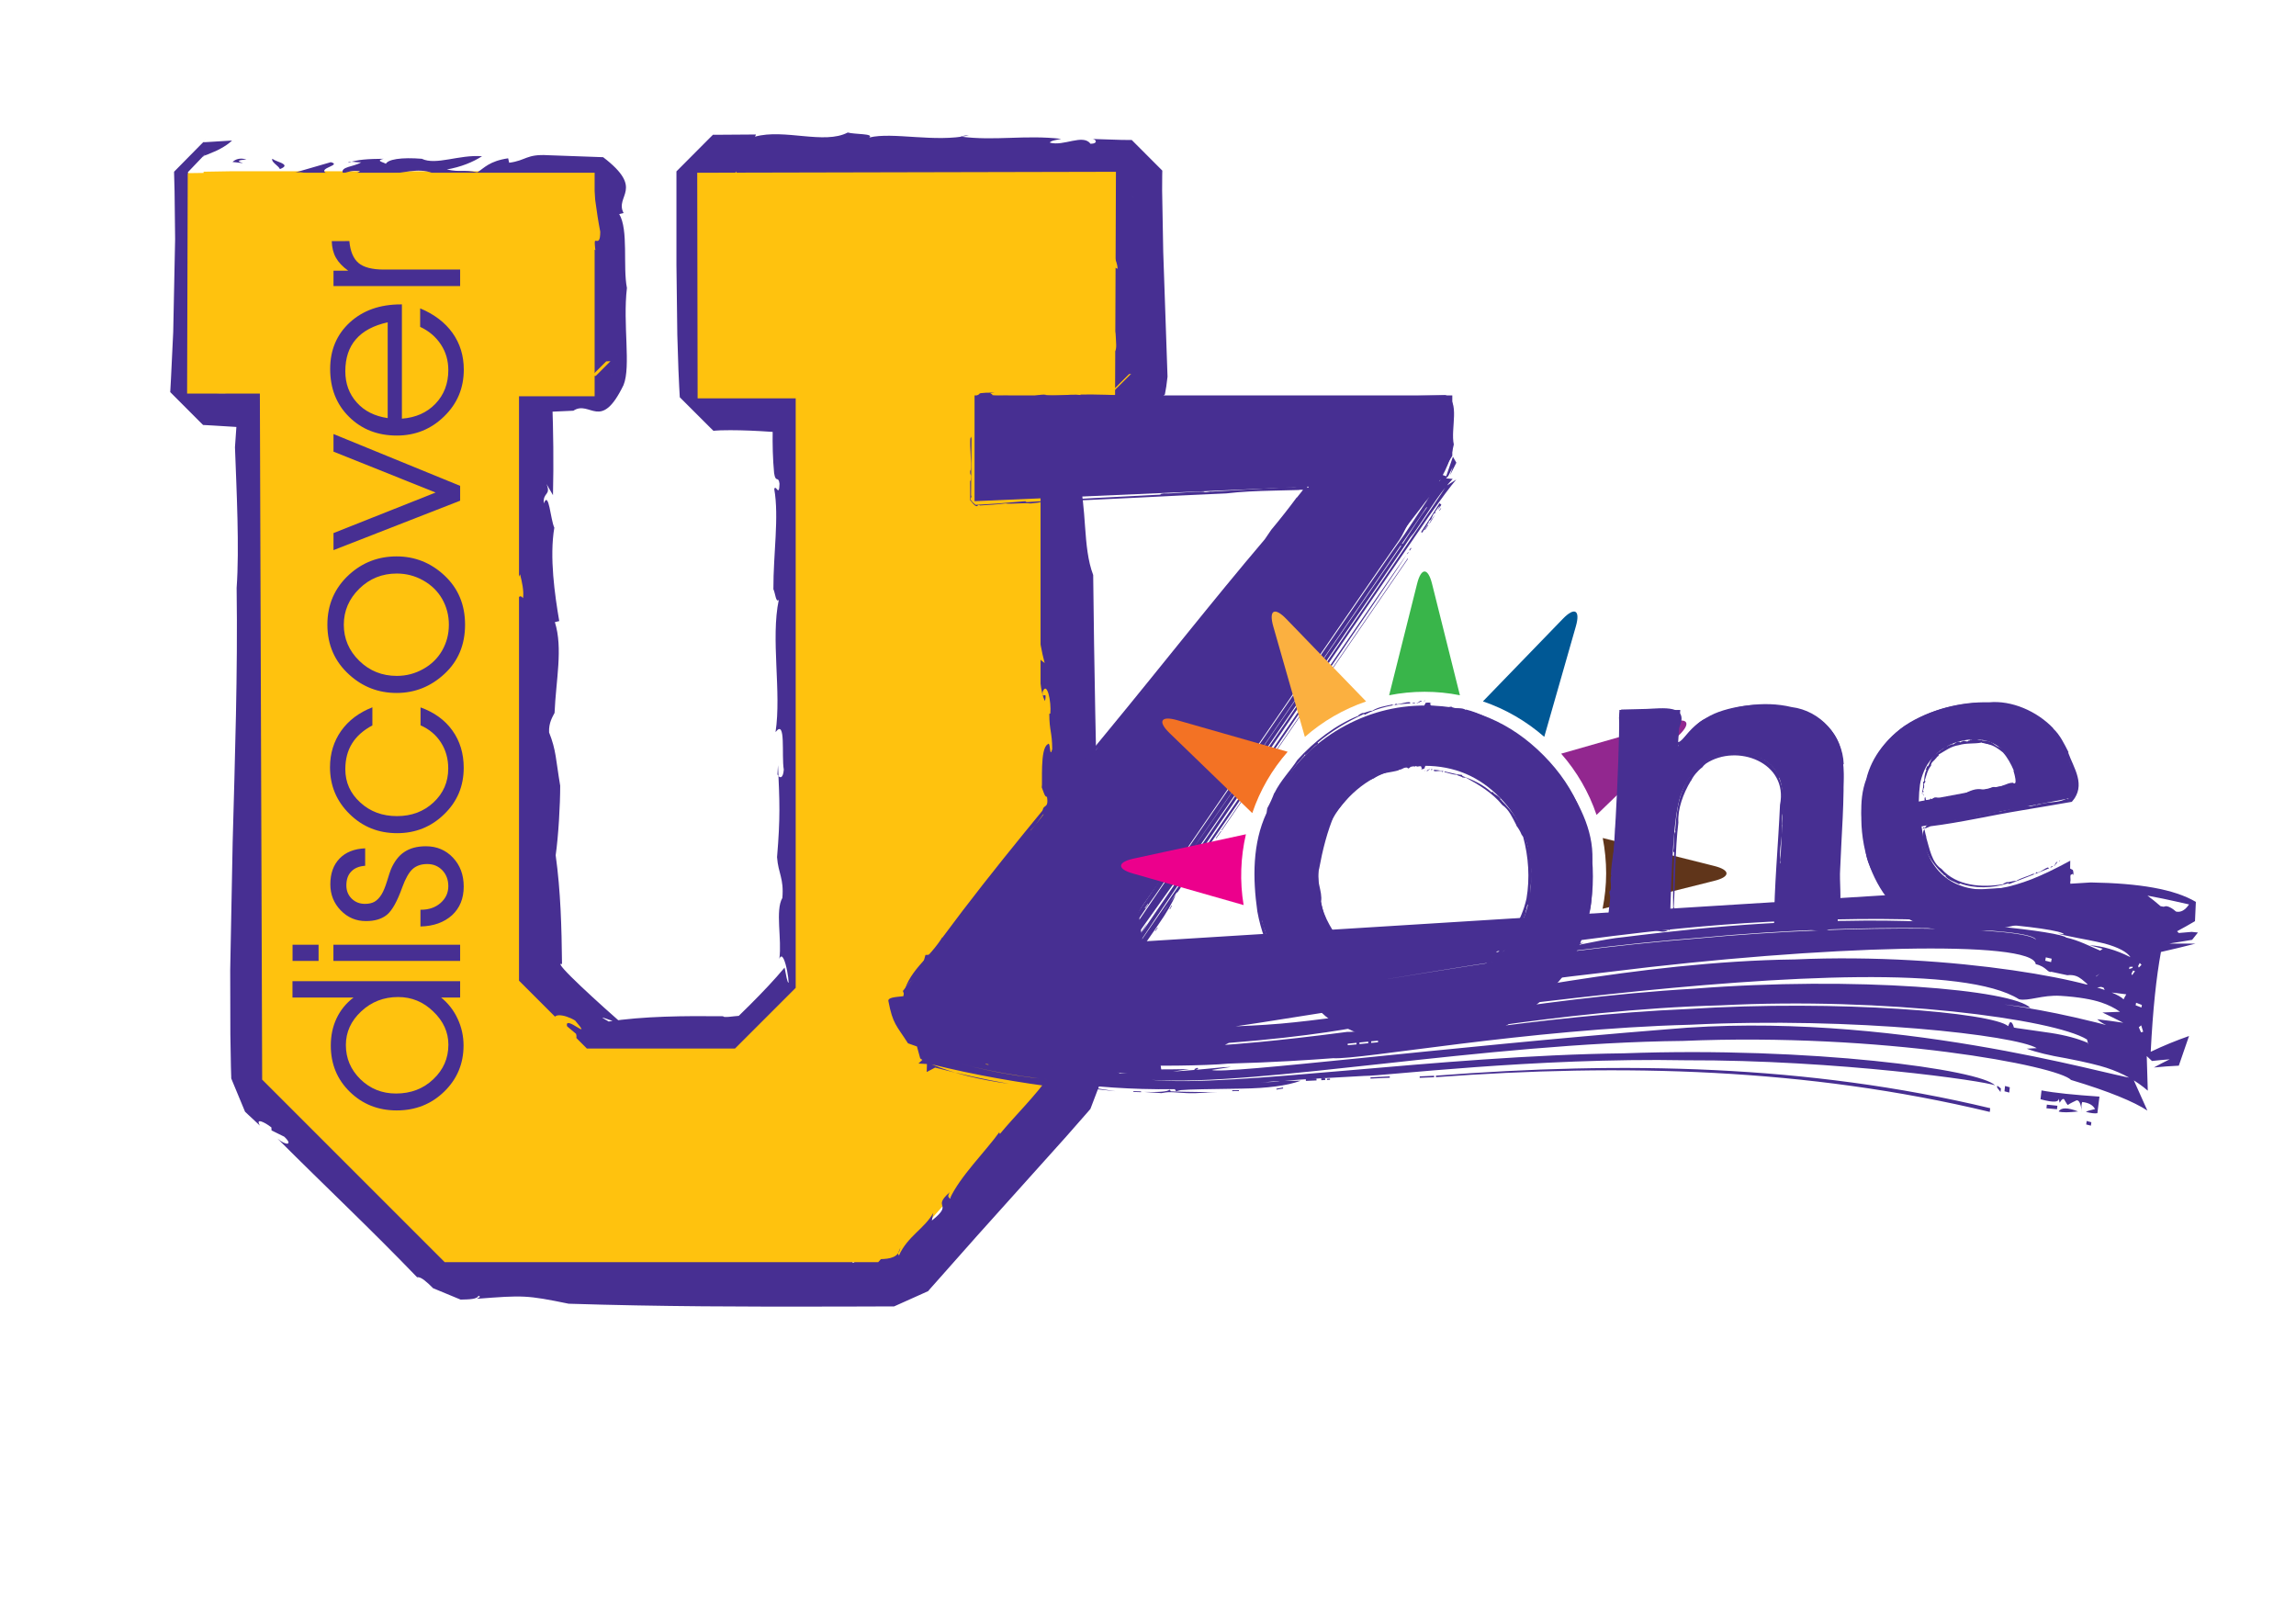 <?xml version="1.0" encoding="utf-8"?>
<!-- Generator: Adobe Illustrator 27.0.1, SVG Export Plug-In . SVG Version: 6.00 Build 0)  -->
<svg version="1.1" id="Layer_1" xmlns="http://www.w3.org/2000/svg" xmlns:xlink="http://www.w3.org/1999/xlink" x="0px" y="0px"
	 viewBox="0 0 289.36 202.94" style="enable-background:new 0 0 289.36 202.94;" xml:space="preserve">
<style type="text/css">
	.st0{fill:#472F92;}
	.st1{fill:#FFC20E;}
	.st2{fill:#60351A;}
	.st3{fill:#92278F;}
	.st4{fill:#005895;}
	.st5{fill:#39B54A;}
	.st6{fill:#FBB040;}
	.st7{fill:#F37224;}
	.st8{fill:#EC008C;}
</style>
<polygon class="st0" points="57.25,47.31 57.16,47.71 57.4,48.74 "/>
<path class="st0" d="M57.78,54.12c0.05-0.2,0.12-0.1,0.16-0.31l-0.68-3.99C56.88,51.6,58.03,52.94,57.78,54.12"/>
<path class="st0" d="M57.71,55.3c-0.16,1.54,0.16,2.19,0.27,2.55C57.73,57.3,58.05,54.95,57.71,55.3"/>
<path class="st0" d="M69.85,46.99l-0.9-0.06C69.02,46.99,69.56,46.97,69.85,46.99"/>
<polygon class="st1" points="29.3,21.58 76.95,21.58 76.95,49.75 67.42,49.75 67.42,123.41 75.96,131.96 94.64,131.96 102.29,124.3 
	102.29,50.02 89.93,50.02 89.88,21.59 142.65,21.47 142.54,49.67 133.15,49.67 133.15,135.91 112.69,158.87 58.04,158.87 
	35.04,135.88 34.75,49.42 25.59,49.42 25.66,21.64 "/>
<path class="st0" d="M31.07,20.1c-2.7,0.18,1.46,0.7-1.77,0.31C29.67,20.09,30.19,19.84,31.07,20.1"/>
<path class="st0" d="M24.62,26.99c1.04,4.36,1.01,9.4,0.9,14.55l-0.12,7.73c2.63,0.64,5.08,0.04,7.48-0.14
	c0.7-0.19,0.66,1.36,1.28,0.65c1.66,9.24,0.74,23.82-0.48,35.09l-0.32-0.68c-0.23,2.14,0.85,4.76,0.71,7.04
	c-0.22,0.02-0.31-0.73-0.6-0.2c0.65,0.57,0.31,4.11,0.8,5.07c-0.25,0.9-0.76,0.81-1.04,1.98l0.74,1.3
	c1.77,3.61-0.09,8.79,0.83,13.72c-0.17-0.24-0.31-0.73-0.47-0.33c2.14,7.26-1.42,19.33,3.69,25.21c-0.44-0.07-1,0.04-0.84,0.61
	c0.86-0.24,2.93,1.56,4.72,3.13c0.19,1.32,3.39,2.37,5.06,4.65l-0.29-0.05c2.05,0.87,1.82,2.5,3.71,2.98l0.48,1.37
	c1.43-0.16,1.69,2.52,3.3,3.32l0.12-0.2c1.33,0.94,1.52,1.93,2.71,2.85l0.01,0.19c1.19,2.38,4.87,1.07,4.28,0.79
	c1.22,0.7-3.38,0.32-1.46,1.34c11.46-0.9,23.28-0.73,34.82-0.74c1.31,0.35,2.14,0.46,2.44,0.79c1.15-0.18,4.34-0.16,5.39-0.61
	c-0.39,0.02,0.75,0.45,1.36,0.49c2.1,0.33,2.29-0.96,4.6-0.57c-0.92,0.23-1.23,0.52-0.92,0.84c1.54-1.18,5.55,0.55,5.96-1.92
	c-0.13,0.37-0.44,0.84-0.17,0.96c1.11-2.42,3.2-3.35,4.32-5.34l-0.18,0.96c2.85-2.27-0.09-1.5,2.25-3.57
	c-0.38,0.66-0.05,0.6,0.01,0.83c1.24-2.77,4.58-6.06,6.26-8.42c-0.06,0.18,0.07,0.23,0.07,0.23c2-2.42,4.4-4.69,6.4-7.54
	c-0.15-0.03,1.13,0.75,0.86-2.3c-1.02,0.12-0.42-5.65-1.57-3.69c0.17-2.84,0.55-7.34,0.21-9.24c0.39,1.28,1.24-1.38,1.33,0.98
	l0.62-1.79c0.41,0.27-0.14,1.84,0.38,1.27c-0.04-1.18-0.44-4.63-0.28-5.69c-0.62-2.2-1.79-4.21-1.92-7.76
	c0.4,1.67,1.12-0.95,1.3,0.19l-1.95-4.95c-0.05-1.18,0.8-0.26,0.54-1.96c-0.27,0.09-0.44-0.66-0.66-1.18
	c0.12-0.45-0.25-4.91,0.75-5.43c0.39-0.52,0.21,1.92,0.57,0.62c-0.01-2.18-0.36-2.28-0.37-4.46l0.13-0.04
	c0.15-1.44-0.42-4.24-0.98-2.68c-0.03,1,0.6-0.38,0.31,1.11c-0.58-1.01-0.75-3.55-0.75-5.73c0.16,0.74,0.43,0.65,0.71,0.95
	c-0.79-2.93-1.04-6.04-1.37-9.32c-0.48-0.05,0.87,1.22,0.62,1.71c0.66-4.2-0.94-8.67,0.03-12.17c0.08,0.57-0.68,0.31-0.54,0.27
	c0.06-2.02,0.75-1.93,0.5-3.24c0.4-0.13-0.13-1.66-0.25-3.02c-0.29-0.7,0.2-0.35,0.24,0.83c-0.17-0.95-0.41-3.31-0.54-5.98
	l-0.07-2.05l-0.01-0.52l0-0.26l0-0.13v-0.01v0c5.77-5.77,1.6-1.6,2.89-2.89h0.02h0.03l0.07,0l1.02,0.01
	c1.36,0.02,2.65,0.09,3.74,0.24c-0.09-0.27,2.68-0.99,3.69-0.95l-0.39,0.62l0.91,0.16l0.28,0.01h0.02l0.01,0h0
	c-5.59,5.57-1.55,1.54-2.8,2.79v0l0-0.04v-0.07l0-0.14l0.01-0.57c0.01-0.75,0.04-1.4,0.31-1.48c-0.19-0.54-0.24-0.29-0.23,0.34
	l0.07,1.18l0.05,0.71l0,0.05l0,0.03l0,0.01v0c5.16-5.14,1.43-1.43,2.58-2.57h-0.01l-0.09,0.01l-0.18,0.02l-0.37,0.03
	c-1.97,0.18-3.85,0.39-2.4,0.1c0.38,0.26,1.38,0.01,2.22-0.2l0.58-0.14l0.13-0.02l0.06-0.01l0.03-0.01l0.01,0h0.01h0h0
	c2.51-2.5-3.42,3.41-2.81,2.8v0l-0.02-0.2c-0.01-0.23,0.05-0.32,0.26-0.17c-0.02-2.01-0.71-3.97-0.12-5.89
	c-0.1,0.56,0.86,1.64,0.82,0.01c-0.1-2.87-0.29-0.82-0.5-3.14l-0.25-1.46c-0.61-0.1,0.09-2.56-0.59-1.5
	c0.51-0.35-0.29-4.17,0.72-3.87l0.8,0.4c-0.05-1.24-0.84-2.03-1.18-3.01c0.07-0.16,0.24-0.49,0.36-0.42
	c-1.22-0.2,0.11-2.96-0.82-4.44c0.22-1.3,0.23-2.95,0.29-4.43l0-0.07v-0.01c6.31,6.32,1.75,1.75,3.16,3.16h0h0l-0.02,0h-0.03
	l-0.14,0l-0.27-0.01l-0.52-0.03l-0.96-0.09c-0.59-0.07-1.07-0.19-1.38-0.38c-2,0.38-3.82,0.82-6.1,0.56
	c0.46-0.12,1.07-0.15,1.2-0.42c-1.43-0.35-1.78-0.03-3.09,0.17c0.29-0.18-2.86-0.71-4.45-1.14c-1.98,0.37-1.3,1.03-1.5,1.43
	c-1.82-1.2-5.61,0.79-7.88-0.3c0.69-0.17,2.9-0.6,1.25-0.9c-1.82-1.2-3.66,0.9-6.58,0.33l0.72,1c-1.31-0.62-4.31,0.59-4.01-0.43
	c-0.98,0.36-3.45-0.32-3.13,0.65c-4.81-0.81-11.69,0.53-14.65-1.21l-0.66,0.08l-0.39,0.02l-0.1,0l-0.05,0l-0.02,0h0
	c-0.51,0.51,4.46-4.48,2.36-2.37v0.01v0.01l0.02,0.18c0.04,0.47,0.13,0.81,0.38,0.63l0.17-0.74l0-0.08l0-0.02v0v0
	c0.63-0.64-5.52,5.54-2.91,2.93l0,0h0.01l0.04,0l0.14-0.03l0.25-0.08c0.31-0.12,0.53-0.26,0.74-0.08c-0.62,0.03-0.75,0.3-0.82,0.43
	l-0.27-0.04l-0.07-0.01h-0.02h0l0,0c6.21-6.23,1.72-1.73,3.1-3.12v0.01l0,0.03l-0.02,0.13l-0.07,0.48l-0.18,0.69
	c-0.15,0.3-0.37,0.25-0.77-0.46c-0.6,3.33,1.66,3.43,1.29,7.66c-0.41-0.19-0.56,0.13-0.49,1.37l0.69,2.35
	c-0.15,2.74-0.91,1.56-1.6,1.62c0.12,1.46,0.09,3.25,0.6,3.92l-0.85,1.78c0.62-1.3,0.42,1.2,0.58,1.89L92,42.37
	c-0.29,0.27-0.11,1.96-0.02,2.82c0.42-0.21,0.59-1.93,0.71-2.88c0.3,0.75,0.23,1.91,0.59,2.9c-0.67-0.33-0.47,2.38-0.54,3.54
	l0.03,0.8l0.09,0.28l0.06,0.12l0.03,0.05l0,0c2.71,2.71-3.69-3.68-3.03-3.02l0,0l0.01,0l0.01-0.01l0.03-0.02
	c0.26-0.16,0.4-0.35,0.59-0.34c0.04,0.35,2.18,0.06,1.14,0.55l-0.79-0.09l-0.47-0.05l-0.26,0.02l-0.14,0.03l-0.07,0.02l-0.04,0.01
	l-0.02,0.01c-2.58-2.57,3.51,3.51,2.88,2.88v0l0,0l0-0.01l0,0.01v0c0.62,0.63-5.44-5.43-2.88-2.87l0,0l0.02,0l0.04,0.02l0.07,0.03
	l0.14,0.06l0.23,0.13l0.43,0.24c0.31,0.13,0.74,0.17,1.66-0.05c1.37-0.33-0.35-1.32,2.25-0.9c-0.68,0.17-0.81,0.43-1.34,0.68
	l2.44,0.35l0.1-0.61c0.33,0.15,0.1,0.21,0.25,0.29c0.73-0.65,3.73-0.2,4.28-0.92l0.94,0.04l0.48,0.07l0.24,0.04l0.12,0.02
	c1.52,1.52-3.39-3.4,3.4,3.4v0l0,0.01l0,0.02l-0.01,0.03l-0.01,0.06L105.37,52l-0.05-0.23c-0.36,1.44-0.12,3.35,0.29,4.55
	l-0.13-0.06c-0.05,0.78,0.05,2.64,0.4,3.62c-0.46,1.98-2.31,0.66-1.54,2.86c0.02,2.01,1.12,3.15,1.51,2.35
	c-0.41,3.61,0.58,7.72-0.37,11.07c0.25,0.52,0.4,0.19,0.55,1.27c-0.24,5.31,0.72,11.21-0.48,15.43c-0.26-1.54-0.61-0.1-0.96-0.07
	c0.54,1.27-0.57,1.53,0.37,1.98c0.55-0.12,0.82,0,1.04-1.49c0.3,3.17,0.3,7.98-0.22,9.74c0.25-0.88,0.42-0.2,0.59,0.49
	c-0.88-0.23-1.01,2.11-0.7,3.88l0.54,0.25l-0.55,1.15c0.17,0.68,1.13,0.75,0.61,2.5c-0.21,0.09-0.42,0.2-0.57,0.52
	c0.44,1.83,1.18,4.4,0.73,6.39l-0.78,1.62c0.08,0.85,0.55,2.28,0.78,0.78c-0.87,2.77,1.04,0.68-1.94,6.6
	c-0.89,0.67-1.59,1.11-2.21,1.25c-0.74,1.32-1.67,2.69-2.72,4.08l-1.66,2.08l-0.22,0.26l-0.05,0.06c0.65-0.27-5.67,2.35-3,1.24
	l-0.01,0h-0.01l-0.02,0l-0.04,0l-0.17,0.02l-0.68,0.05l-1.38,0.09c-3.69,0.21-7.51,0.19-10.9,0.13l0.2-0.4
	c-1.82-0.38-0.95,0.7-2.22,0.42c0.59-0.38-1.39-0.83,0.04-1.3c-1.3-0.21-2.14-0.04-2.87,0.21l-0.53,0.2
	c-5.4-2.09-1.79-0.71-3.12-1.23l-1-0.61c-0.56,0.19,1.2,0.73,0.5,0.97c-0.34-0.07-2.26-2.84-3.11-2.56
	c-0.24-0.68,0.53-0.74,1.01-0.72l-1.4-0.85c-0.72-2.04,4.31,1.96,3.68-0.3l-1.13-0.95c-0.4-1.58,3.41,2.08,1.01-0.73
	c-1.41-0.85-3.19-1-2.44,0.26c-2.51-2.2-2.43,0.25-4.92-2.33c-0.36-1.02,2.1,1.95,2.08,0.99c-0.37-0.82-1.03-1.36-1.71-1.84
	c-2.31-4.85-0.94-2.74-1.31-4.39c-0.3,1.67-1.11,0.26-1.25-0.82c0.38-1.82,0.75,1.19,0.84-1.39c-0.46-0.42-0.81-2.8-1.13-0.75
	c-1.04-0.93,0.29-2.68-0.52-4.08c0.73-0.84,1.7,2.65,2.06-0.18c-0.71,0.45-0.96-3.49-2.01-1.99c0.2-1.11,0.76-1.23,1.2-0.42
	c0.44-1.59-1.29-3.85,0.11-4.37l-0.72-0.54c0.24-0.5,0.41-1.21,0.8-2.02c0.01-1.39-0.98-4.5,0.12-4.37
	c-0.12-0.45-0.07-3.64-0.82-2.41c-0.46,1.98,0.55,2.28-0.47,3.39c0.83-1.4-0.11-2.86-0.39-4.01l0.42-0.19
	c-0.17-0.68-0.07-2.25-0.53-2.68c0.24,0.52,0.53,0.25,0.63-0.29l-0.65-0.72c-0.32-2.77,1.13-0.65,0.94-3.35l0.5,2.05
	c-0.11-0.45,0.5-1.37,0.3-2.66c-0.59-0.5-1.29-1.44-1.75-1.87c-0.26-1.52,0.66-0.68,0.06-2.18l0.71,1.96
	c0.19,0.3,0.97-1.32,0.95-3.35c-0.2-1.3-1.05-3.31-1.37-1.27c-0.01-1.02,0.35-2.45,0.78-1.64c-0.2-2.31-0.63,0.31-1-1.69
	c0.39-0.82,0.95-3.36,1.51-4.88l0.98,2.08l0.01-1.38c0.79,1.79,0.6-0.91,1.43,0.1c0.13-0.94-0.15-2.09-0.37-3
	c-1.33,2.76-1.82-3.09-3.03-2.29c-0.33-3.79,2.95-2.37,1.05-6.32c-0.32,0.65-1.24-1.21-0.89,1.17c0.13-2.35-1.22-1.6-0.72-4.37
	c0.5,2.05,1.23-2.21,1.95,0.76c-0.4-0.19-0.3,1.66-0.19,2.11c0.47-0.97,1.22,0.2,1.22-2.21c-0.12-1.47-0.14-3.49-0.77-3.19
	c-0.7,0.06,0.07,2.24-0.63,1.3c-0.24-2.93,0.81-3.42-0.42-4.63c0.1,1.85-0.61,2.31-1.09,2.28l-0.29-2.15l0.46,0.41
	c0.33-3.45-0.84-1.02-0.71-4.36L62,50.14l0.11-0.2l0.06-0.1l0.03-0.05l0.02-0.02l0.01-0.01l0-0.01l0,0l0,0
	c-1.13,1.13,9.82-9.82,5.19-5.19v0l0.39,0.23l-0.19,0.12l-0.12,0.05l-0.07,0.02l-0.02,0l-0.01,0c-9.51,9.51-2.64,2.64-4.76,4.76v0
	l0,0l0.01,0.03l0.08,0.65l-0.02,1.57c-0.03,1.04,0.01,1.91,0.65,1.61c0.03-1.09-0.12-1.81-0.24-2.52l-0.12-1.09l0-0.15v-0.07v-0.04
	c-0.96,0.96,8.31-8.31,4.39-4.39h0h0h0h0.01h0.02l0.32,0.01l0.71,0.08l-0.77,0.12l-0.2,0.03l-0.1,0.01l-4.13,4.13v0v0v0.01l0,0.01
	l0,0.02l0.01,0.05l0.07,0.37l0.08-0.3l0.08-0.16l0.01-0.01v0c-0.84,0.84,7.32-7.32,3.87-3.87h0l0.01,0.01l0.02,0.01l0.04,0.03
	l0.08,0.05l0.84,0.48c0.68,0.31,1.64,0.48,3.19-0.01c1.6-0.39,0.42-0.46,0.46-0.93c1.75-0.07,2.88-0.23,3.86-0.38l0.71-0.11
	l0.17-0.03L76.89,45l0.04,0l0.01,0c-9.52,9.52-2.64,2.64-4.77,4.76v0v0v0l0-0.02l-0.05-0.35l-0.12-1.52
	c0.93,0.46,0.09-3.97,1.04-1.49c-0.14,0.29-0.24,0.81-0.29,1.47l-0.06,1.06l0,0.57l0,0.29v0c-0.92,0.92,8.03-8.03,4.24-4.24h0h-0.01
	h-0.02l-0.04,0l-0.07,0l-0.15,0c-1.56,0.05-3.13,0.29-3.75,0.74c1.27,1.11-2.74-0.16-3.48,0.96c2.8,0.03,2.66,1.11,3.11,1.83
	c0.78,0.05,1.53-0.25,1.99-0.36c0.33-0.67-0.69-0.66-0.75-1.35l2.3,0.04l0.55-0.02l0.27-0.01l0.02,0h0.01h0h0
	c-1.08,1.08,2.42-2.42-2.42,2.42l0-0.03l0-0.07l-0.01-0.13l-0.1-1.05c-0.15-1.35-0.41-2.54-0.74-3.4c0.33-1.04,1-0.71,1.07,0.52
	c-0.2-3.71-0.11-7.68,0.1-11.21c-1.1,2.28-0.26-3.93-1.17-2.38c-0.25,1.89-1.03,3.51-1.52,2.47c0.07-1.18,0.48,0.04,0.71-0.45
	c-0.6-1.51,0.96-2.34,0.02-3.81c0.35,3.39,1.33,0.66,2.19,1.28c-0.48-2.45,0.61,0.11,0.61-2.32c-0.24-1.22-0.45-2.57-0.63-3.96
	l-0.24-2.1l-0.09-1.05l-0.02-0.26l-0.01-0.13l0-0.07l0-0.01v-0.01v-0.01c1.01,1.01-2.25-2.25,2.25,2.25h0l-0.04,0l-0.51,0.04
	c-3.4-0.81-8.62-0.01-11.66,0.02c-1.59-0.43-0.51-1.4-2.24-1.57c-2.03,0.02,1.5,1.05-1.5,0.6l0.29-0.19
	c-0.91,0.22-5.5-0.66-6.39,0.73l0.93-1.05c-0.56-0.1-1.08,0.14-1.54,0.25c-0.02-0.34-0.67-0.65,0.24-0.88
	c-1.85-0.72-3.88,0.11-5.9,0.14l1.29,0.62c-3.44,0.49-5.75-0.13-9.08,0.09l0.1-0.61l-1.98,0.37c0.49-0.59-1.33-0.97-2.38-0.48
	l5.15-1.49c1.43,0.36-1.56,0.73-0.66,1.33c0.76,0.53,3.84,0.36,4.34-0.22c-1.18-0.07-1.23,0.07-2.15,0.29
	c-0.39-0.85,1.4-0.81,2.29-1.38c-0.62,0.03-1.5-0.22-1.63,0.05c1.22-0.41,2.44-0.48,4.46-0.5c-1.37,0.33,0.75,0.52,0.23,0.77
	c0.16-0.74,2.09-0.97,4.59-0.77c1.79,0.86,4.7-0.55,7.59-0.32c-1.18,0.76-2.68,1.36-4.44,1.67c1.82,0.38,2.02-0.02,3.85,0.36
	c0.88-0.56,1.51-1.42,3.88-1.77l0.13,0.56c2.15-0.28,2.15-1.11,4.88-0.95l6.96,0.25c5.31,4.05,1.42,4.84,2.58,7.04l-0.55,0.13
	c1.19,1.99,0.44,6.63,0.97,9.31c-0.54,4.56,0.53,9.9-0.43,12.24c-2.88,5.95-4.2,1.83-6.32,3.23l-2.87,0.13l-1.43,0.06
	c0.8-0.93-2.8,2.11,1.61-2.07l0.03,0.71c0.13,3.81,0.19,7.65,0.09,11.81l-0.81-1.4c0.59,1.49-0.47,0.97-0.35,2.44
	c0.65-1.68,0.84,2.03,1.33,3.06c-0.63,3.71,0.06,8.48,0.62,11.77l-0.55,0.13c1.04,3.33,0.13,7.3-0.04,11.44
	c-0.23,0.47-0.75,1.22-0.69,2.46c0.9,2.25,0.84,3.42,1.4,6.72c0,2.41-0.22,6.32-0.57,8.76c0.63,4.53,0.75,9.1,0.8,13.72
	c-1.43-0.53,5.28,5.5,7.82,7.72c-5.26-2.03-1.07-0.19-2.07-0.47c4.56-0.7,9.65-0.73,14.57-0.68c-0.01,0.45,5.23-0.95,0.86,1.03
	l2.51-2.47c1.62-1.62,3.11-3.19,4.36-4.69l0.26,1.32c0.67,2.58-0.2-4.17-0.92-2.43c0.34-2.45-0.54-6.11,0.38-7.67
	c0.21-2.5-0.52-3.06-0.67-5.14c0.42-5.01,0.33-6.87,0.12-11.59l-0.07,1.17c0.25,0.52,0.72,0.56,0.8-0.61
	c-0.31-1.76,0.3-6.48-1.04-4.73c0.77-5.04-0.63-11.76,0.41-16.67c-0.37,0.42-0.43-0.82-0.68-1.34c-0.02-4.42,0.73-9.08,0.11-12.61
	c0.18-0.7,0.62,1.12,0.66-0.68c-0.14-1.07-0.48-0.02-0.68-1.34c-0.17-1.79-0.21-3.59-0.18-5.39l0.09-2.69l0.07-1.34l0.01-0.08
	l0-0.04l0-0.02v-0.01v0c-1.02-1.03,8.9,8.9,4.7,4.7l-0.16-0.01l-0.33-0.02l-0.67-0.04c-3.55-0.24-7.01-0.54-10.27-0.45l-0.54,0.03
	l-0.27,0.02l-0.07,0l-0.03,0c-1.89-1.88,4.21,4.22-4.24-4.22v-0.01V50l-0.01-0.14l-0.06-1.09l-0.1-2.19l-0.14-4.39l-0.11-8.81
	l0-8.72v-2.15l0-0.53v-0.27v-0.07v-0.03V21.6c9.2-9.24,2.55-2.56,4.61-4.62h0.01h0.13l1.07,0l4.21-0.03l-0.13,0.27
	c3.71-1.03,8.73,1.03,11.69-0.52c0.88,0.25,3.36,0.12,2.71,0.63c2.96-0.73,8.29,0.66,12.57-0.27c-0.39-0.02-0.62,0.03-1.08,0.15
	c4.33,0.58,8.14-0.24,12.7,0.29c-0.46,0.12-1.31,0.2-1.44,0.47c1.76,0.51,4.17-1.14,5.14,0.15c1.01-0.01,0.72-0.65,0.1-0.61
	l3.78,0.12l0.95,0.01l0.24,0h0.12c7.69,7.7,2.13,2.14,3.85,3.86v0.01v0.02v0.03v0.06l-0.01,0.48l-0.01,1.92l0.14,7.77l0.54,15.68
	c-0.1,0.93-0.21,1.64-0.32,2.17l-0.01,0.05l0,0.01l0,0v0c-1.91,1.9,4.27-4.25-4.28,4.26l-0.02,0l-0.09-0.02l-0.18-0.04l-0.31-0.08
	l-0.46-0.17c-0.48-0.22-0.49-0.44-0.45-0.61c0.08-0.33,0.36-0.44-2.58,0.05c-0.48-0.25-0.35,0.49-0.43,0.22
	c-1.14,0.18-2.02-0.18-2.82-0.5l-1.15-0.38l-0.57-0.04l-0.29,0.05l-0.04,0.01l-0.01,0l0,0c-0.6,0.6,5.24-5.24,2.77-2.77l0,0l0,0.02
	l0.03,0.07l0.05,0.15c0.79-0.65,0.44,1.05,0.93,1.1c-0.51,4.56-1.23,5.47-0.63,9.06l-0.42-0.27c1.18,4.21,0.55,9.1,1.91,12.65
	c0.12,11.62,0.37,23,0.61,34.3l0.33,16.92l0.13,8.46l0.03,2.12l0.01,1.06l0,0.53v0.03v0.02c-0.65,1.71,1.46-3.81-1.46,3.85
	l-0.04,0.05l-0.09,0.1l-0.17,0.2l-2.8,3.19l-11.18,12.45l-5.53,6.24l-0.35,0.39l-0.17,0.2l-0.09,0.1L117,162.7
	c0.93-0.41-8.16,3.66-4.32,1.94h-0.02h-0.04l-1.04,0l-2.08,0.01l-4.17,0.01c-11.12,0.03-22.29,0-33.66-0.36
	c-5.33-1.09-5.73-1.07-11.58-0.62c0.24-0.18,0.6-0.22,0.21-0.39c-0.14,0.45-1.17,0.47-2.24,0.49h-0.02c3.1,1.28-4.23-1.75-3.47-1.44
	l0,0l0,0l0,0l-0.01-0.01l-0.03-0.03l-0.07-0.07l-0.14-0.14l-0.28-0.27l-0.55-0.47c-0.35-0.27-0.67-0.44-0.92-0.38
	c-5.83-6.06-11.48-11.36-17.6-17.48c1.03,0.9,2.04,0.87,0.85-0.24l-1.6-0.79l-0.02-0.38c-0.88-0.69-2.05-1.23-1.44-0.22l-1.49-1.39
	l-0.37-0.35l-0.02-0.02c-3.48-8.38-0.97-2.33-1.74-4.2v-0.02l0-0.07l0-0.13l-0.01-0.25l-0.03-1.01l-0.07-4.06l-0.02-8.1l0.31-16.13
	c0.29-10.72,0.65-21.39,0.5-32.03c0.36-5.05-0.01-12.25-0.21-17.74l0.42-6.04l0.05-0.75l0.01-0.1l0-0.02
	c-4.22-4.21,5.75,5.72,4.72,4.7h-0.01l-0.04,0l-0.19-0.01l-0.37-0.03l-1.48-0.1L29.7,53.8l-2.93-0.18l-0.73-0.04l-0.37-0.02l-0.05,0
	H25.6c-1.85-1.85,4.12,4.14-4.15-4.15V49.4l0.01-0.09l0.01-0.18l0.08-1.46l0.28-5.83l0.24-11.73L22,24.12l-0.04-1.52l-0.02-0.76
	l0-0.19l0-0.01c7.33-7.44,2.04-2.06,3.68-3.72l0.02,0l0.05,0l0.09,0l0.38-0.02l3.08-0.19c0,0-0.53,0.59-1.91,1.26l-1.2,0.51
	l-0.36,0.13c-0.91,0.92,1.78-1.98-2.09,2.09l0.06,0.19l0.22,0.83C24.25,23.87,24.49,25.28,24.62,26.99"/>
<path class="st0" d="M34.32,20.01c0.58,0.45,2.48,0.7,0.96,1.3C35.1,20.88,34.13,20.41,34.32,20.01"/>
<path class="st0" d="M73.89,29.5c0.14,0.07-0.18,0.72-0.25,0.88c-0.04-0.62-0.41-1.21-0.18-1.71C73.49,29.31,73.7,29.22,73.89,29.5"
	/>
<path class="st0" d="M73.62,42.42c-0.4-0.19-0.72-2.96-0.77-4.59L73.62,42.42z"/>
<path class="st0" d="M72.23,44.78c-1.04-0.34-0.75-0.52,0.65-0.51C72.98,44.48,72.52,44.59,72.23,44.78"/>
<path class="st0" d="M71.38,45.69c-1,0.01-1.5-0.22-1.98-0.45C69.43,45.58,71.71,45.02,71.38,45.69"/>
<path class="st0" d="M62.19,71.93c0.03,0.63,0.36,1.99-0.08,2.57C62.42,73.85,61.6,71.45,62.19,71.93"/>
<path class="st0" d="M62.79,84.08c-0.03,0.39-0.1,0.55,0.01,1.01c-0.18,0.72-0.48-0.04-0.51-0.64L62.79,84.08z"/>
<path class="st0" d="M130.37,55.41c0.25,1.31-0.38,0.91-0.43,1.13C129.89,55.35,130.43,56.97,130.37,55.41"/>
<polygon class="st0" points="132.36,107.66 132.35,107.26 133.17,107.39 "/>
<polygon class="st1" points="27.3,21.77 74.94,21.77 74.94,49.94 65.41,49.94 65.41,123.59 73.96,132.14 92.63,132.14 
	100.28,124.49 100.28,50.2 87.92,50.2 87.87,21.77 140.64,21.65 140.53,49.85 131.14,49.85 131.14,136.09 110.68,159.06 
	56.04,159.06 33.04,136.06 32.75,49.6 23.58,49.6 23.66,21.82 "/>
<path class="st0" d="M44.56,125.71H41h-4.14v-2.06h21.13v2.06h-2.4c0.89,0.72,1.59,1.61,2.08,2.67c0.5,1.06,0.75,2.19,0.75,3.38
	c0,2.3-0.82,4.24-2.44,5.81c-1.62,1.58-3.62,2.37-5.98,2.37c-2.34,0-4.31-0.78-5.91-2.34c-1.6-1.56-2.4-3.5-2.4-5.84
	c0-1.25,0.24-2.4,0.73-3.43C42.91,127.3,43.62,126.42,44.56,125.71 M50.18,125.65c-1.82,0-3.37,0.6-4.66,1.81
	c-1.29,1.2-1.93,2.62-1.93,4.24c0,1.67,0.61,3.11,1.83,4.31c1.23,1.2,2.72,1.8,4.49,1.8c1.87,0,3.44-0.6,4.7-1.8
	c1.27-1.2,1.9-2.65,1.9-4.36c0-1.57-0.64-2.97-1.9-4.17C53.35,126.25,51.87,125.65,50.18,125.65"/>
<path class="st0" d="M40.15,121.1h-3.28v-2.04h3.28V121.1z M57.99,121.1H42.02v-2.04h15.97V121.1z"/>
<path class="st0" d="M52.99,116.76v-2.11h0.06c0.99,0,1.82-0.28,2.47-0.85c0.65-0.57,0.98-1.28,0.98-2.12c0-0.8-0.25-1.47-0.75-2
	c-0.51-0.53-1.14-0.79-1.9-0.79c-0.77,0-1.38,0.21-1.85,0.63c-0.46,0.42-0.9,1.19-1.3,2.29c-0.63,1.77-1.27,2.92-1.93,3.47
	c-0.66,0.54-1.54,0.8-2.65,0.8c-1.25,0-2.31-0.45-3.18-1.35c-0.87-0.9-1.31-2-1.31-3.28c0-1.37,0.39-2.45,1.16-3.25
	c0.77-0.8,1.85-1.23,3.23-1.29v2.2c-0.75,0.05-1.34,0.29-1.75,0.72c-0.42,0.43-0.62,1.01-0.62,1.75c0,0.67,0.22,1.22,0.67,1.67
	c0.45,0.44,1.01,0.66,1.68,0.66c0.48,0,0.88-0.09,1.2-0.27c0.32-0.19,0.62-0.49,0.88-0.91c0.24-0.39,0.47-0.95,0.7-1.69
	c0.22-0.74,0.39-1.24,0.49-1.49c0.43-0.99,0.99-1.73,1.7-2.19c0.71-0.47,1.61-0.71,2.7-0.71c1.38,0,2.51,0.48,3.42,1.44
	c0.9,0.96,1.35,2.16,1.35,3.64c0,1.5-0.49,2.7-1.47,3.61C55.97,116.24,54.65,116.72,52.99,116.76"/>
<path class="st0" d="M46.94,91.41c-1.17,0.63-2.03,1.4-2.58,2.3c-0.56,0.91-0.84,1.98-0.84,3.23c0,1.65,0.62,3.04,1.88,4.19
	c1.25,1.15,2.79,1.72,4.63,1.72c1.84,0,3.38-0.58,4.61-1.73c1.23-1.15,1.85-2.57,1.85-4.27c0-1.24-0.31-2.33-0.92-3.28
	c-0.61-0.95-1.46-1.67-2.57-2.16v-2.26c1.73,0.62,3.07,1.59,4.02,2.92c0.95,1.33,1.42,2.89,1.42,4.69c0,2.32-0.82,4.27-2.46,5.85
	c-1.64,1.6-3.62,2.39-5.93,2.39c-2.36,0-4.36-0.8-6-2.42c-1.64-1.61-2.46-3.57-2.46-5.89c0-1.73,0.47-3.26,1.4-4.58
	c0.94-1.32,2.25-2.31,3.94-2.97V91.41z"/>
<polygon class="st0" points="57.99,61.23 57.99,63.1 42.03,69.33 42.03,67.18 54.9,62.07 42.03,56.92 42.03,54.7 "/>
<path class="st0" d="M50.65,38.36v14.4c1.74-0.13,3.16-0.76,4.23-1.88c1.08-1.13,1.62-2.54,1.62-4.24c0-1.2-0.31-2.28-0.94-3.23
	c-0.63-0.96-1.5-1.7-2.61-2.22v-2.33c1.77,0.74,3.13,1.77,4.08,3.1c0.95,1.33,1.42,2.87,1.42,4.62c0,2.33-0.82,4.29-2.48,5.9
	c-1.65,1.61-3.64,2.41-5.96,2.41c-2.43,0-4.44-0.79-6.02-2.36c-1.59-1.57-2.38-3.58-2.38-6.03c0-2.4,0.83-4.35,2.48-5.87
	c1.65-1.51,3.79-2.27,6.43-2.27H50.65z M48.86,40.62c-1.77,0.39-3.11,1.1-4,2.13c-0.9,1.03-1.34,2.38-1.34,4.04
	c0,1.55,0.48,2.86,1.44,3.93c0.96,1.08,2.26,1.73,3.9,1.97V40.62z"/>
<path class="st0" d="M57.99,33.97v2.08H42.03v-1.94h1.85c-0.7-0.5-1.22-1.05-1.55-1.64c-0.33-0.59-0.5-1.29-0.52-2.08l2.22-0.01
	c0.11,1.28,0.5,2.21,1.15,2.76c0.65,0.55,1.72,0.83,3.19,0.83H57.99z"/>
<path class="st0" d="M41.26,78.72c0-2.54,0.92-4.64,2.76-6.32c1.68-1.52,3.66-2.28,5.96-2.28c2.3,0,4.32,0.8,6.04,2.41
	c1.72,1.61,2.59,3.67,2.59,6.19c0,2.53-0.86,4.6-2.59,6.2c-1.72,1.6-3.73,2.41-6.04,2.41c-2.28,0-4.26-0.76-5.94-2.28
	C42.18,83.38,41.26,81.27,41.26,78.72 M43.33,78.73c0,1.76,0.65,3.28,1.95,4.55c1.3,1.27,2.88,1.9,4.73,1.9
	c1.19,0,2.3-0.29,3.33-0.87c1.03-0.57,1.83-1.36,2.39-2.34c0.56-0.99,0.84-2.06,0.84-3.24c0-1.17-0.28-2.25-0.84-3.24
	c-0.56-0.98-1.36-1.76-2.39-2.34c-1.03-0.58-2.14-0.87-3.33-0.87c-1.85,0-3.42,0.63-4.73,1.91C43.99,75.46,43.33,76.97,43.33,78.73"
	/>
<path class="st0" d="M149.64,51.01l0.04,0C149.77,51,149.72,51.01,149.64,51.01"/>
<path class="st0" d="M159.26,93.23l0.03-0.08L159.26,93.23z"/>
<g>
	<path class="st0" d="M175.18,62.69c1.97-2.81,3.52-4.83,4.64-6.06l0.48,0.13l-0.34,1.12l0.11-0.1l0.4-0.78l0.22-0.37l0.01,0.38
		l-0.65,1.41l0.86-1.61l-0.89,2.14c0.55,0.41,1.3,0.76,2.24,1.07l0.85-2.46l0.43,0.75l-0.79,1.57l0.33-1.02l-0.55,1.12l-0.29,0.31
		l0.84,0.06c-0.61,0.66-1.28,1.5-1.99,2.51c-0.3,0.43-0.86,1.26-1.67,2.49c-0.68,1.04-1.24,1.85-1.66,2.42l0.36-0.63
		c-1.7,2.67-26.98,39.63-29.33,42.98c-0.99,1.4-2.47,3.49-4.45,6.26c-1.98,2.77-8.43,12.41-8.43,12.41l0.02,0.02
		c1.02-1.31,1.93-2.53,2.73-3.67c0.41-0.58,0.78-1.14,1.12-1.66l0.33-0.19l0.59-1l-0.74,0.78l2.89-4.18l-0.6,1.08l2.04-3.22
		l0.29-0.41l-0.73,1.25c1.05-1.6,36.7-53.47,38.43-56.36l1.25-0.8c-0.68,0.79-1.84,2.35-3.49,4.69
		c-1.21,1.72-29.49,43.19-38.35,56.52c6.84-9.95,34.18-49.82,35.55-51.71c-0.67,1.24-24.98,36.83-26.43,38.9
		c-1.56,2.22-2.68,3.86-3.36,4.9l0.72-0.98c-0.41,1.02-1.15,2.29-2.22,3.82c-1.37,1.95-2.22,3.22-2.56,3.8l-0.13,0.35l-0.16-0.04
		c-0.45,0.68-0.91,1.35-1.38,2.01c-0.79,1.13-1.63,2.26-2.5,3.39l-0.07,0.21l1.61-1.81l-1.83,2.28l-0.46,1.1l0.03-0.16l-5.91,7.5
		c1.17-1.12,2.38-2.52,3.64-4.2l-3.39,4.12l-0.15,0.81l-0.28-0.43l-0.32,0.57l0.02-0.46l-0.13,0.08l-0.52-0.35l-0.42,0.49
		c-0.99-0.04-1.94-0.44-2.83-1.2c-0.27-0.23-0.54-0.49-0.8-0.77l0.92-2.12 M134.92,121.99l0.19-0.22 M130.09,133.02
		c-0.14,0.01-0.26,0.09-0.37,0.25l0.08,0.16L130.09,133.02z M131.79,131.47c-0.22,0.38-0.46,0.74-0.72,1.07
		c-0.05,0.15-0.2,0.4-0.45,0.75c-0.07-0.19,0.12-0.61,0.59-1.28c0.03-0.04,0.08-0.08,0.15-0.1c0.07-0.03,0.12-0.07,0.15-0.11
		c0.03-0.03,0.06-0.1,0.1-0.19l0.02-0.08l-0.02,0.08C131.63,131.61,131.68,131.57,131.79,131.47 M130.25,132.4
		c0.02,0.08,0.01,0.17-0.03,0.26c0.33-0.28,0.43-0.35,0.33-0.19c0.41-0.58,0.62-0.94,0.62-1.06 M131.75,130.32
		c0.03-0.04,0.07-0.08,0.13-0.13c0.06-0.04,0.1-0.09,0.13-0.13l-0.45,0.37c-0.16,0.23-0.3,0.53-0.39,0.88l0.08-0.22 M139.92,124.84
		c-2.7,3.81-4.81,6.59-6.33,8.36c1.67-1.94,3.38-4.2,5.13-6.76c0.06-0.13,0.13-0.23,0.2-0.29
		C139.16,125.85,139.5,125.41,139.92,124.84 M130.07,128.79l0.08-0.12 M134.64,131.38l-0.05-0.04l-0.12,0.17l0.05,0.04
		L134.64,131.38z M135.23,130.66l-0.21,0.29l-0.07-0.06l0.2-0.29L135.23,130.66z M138.21,126.56l-2.95,4.04l-0.07-0.06l2.97-4.02
		L138.21,126.56z M131.63,126.67c0.1-0.1,0.17-0.2,0.21-0.29 M138.88,122.83l-1.91,2.67l-0.05-0.04l1.91-2.67L138.88,122.83z
		 M139.13,125.37l-0.5,0.7l-0.07-0.06l0.49-0.7L139.13,125.37z M134.57,122.43l0.11-0.1 M139.5,124.85l-0.29,0.4l-0.07-0.06
		l0.29-0.41L139.5,124.85z M180.03,61.31l-0.82,1.36l-0.19,0.12l-0.7,1l1.17-2l-0.52,1.38l-0.47-0.17l-0.06,0.23l0.21,0.24
		c-0.49,0.64-0.85,0.77-1.32,1.67l-0.71,1.04c-0.12,0.27-0.32,0.28-0.81,0.99c-0.27,0.39-36.13,53.12-36.69,53.82
		c0.78-1.21,1.9-2.9,3.36-5.08c-0.73,0.94-1.38,1.82-1.95,2.64c-1.1,1.57-1.95,2.96-2.56,4.18c1.76-2.11,2.82-4,4.74-6.73
		c1.53-2.19,3.71-5.43,6.94-10.18c3.01-4.42,28.86-42.1,30.39-44.29L180.03,61.31z M143.33,116.23c-0.69,1.1-2.12,3.16-4.27,6.19
		l1.64-2.34c0.25-0.35,0.67-0.99,1.27-1.91C142.51,117.32,142.97,116.68,143.33,116.23 M139.8,122.4l-0.12,0.18l-0.05-0.04
		l0.12-0.18L139.8,122.4z M141.83,123l-0.33,0.47l-0.05-0.04l0.33-0.47L141.83,123z M179.17,60.86c-0.33,0.23-0.87,0.89-1.62,1.96
		c-0.1,0.15-0.55,0.81-1.36,2.01c-0.49,0.73-0.87,1.26-1.13,1.61l0.33-0.5c-0.33,0.46-26.22,38.14-26.22,38.14l-0.03,0.15
		c-4.44,6.21-6.95,9.93-7.54,11.14l0.66-0.98c0,0,0.99-1.42,1.74-2.58c0.74-1.15,1.31-2.01,1.73-2.6c0.35-0.5,0.62-0.84,0.81-1.03
		c-0.05,0.07-0.64,1-1.76,2.78c0.4-0.57,1.59-2.3,3.57-5.19l-0.5,0.51c0.3-0.54,0.7-1.15,1.17-1.83c0.32-0.47,0.7-0.98,1.12-1.53
		c-0.2,0.4-0.54,0.94-1,1.63c0.6-0.86,1.47-2.14,2.61-3.86c1.14-1.71,23.39-34.04,23.99-34.9c0.68-0.96,1.31-1.82,1.9-2.58
		l0.04-0.22l-0.71,1.02c0.29-0.5,0.62-1.01,1-1.54C178.31,61.98,178.71,61.43,179.17,60.86 M141.9,120.44
		c-0.05,0.08-0.2,0.33-0.44,0.74c-0.18,0.29-0.43,0.64-0.76,1.03c0.35-0.45,0.61-0.88,0.79-1.29L141.9,120.44z M145,118.32
		c-0.14,0.19-0.32,0.48-0.54,0.85c-0.22,0.37-0.41,0.65-0.54,0.85c-0.08,0.12-0.23,0.31-0.43,0.56c-0.21,0.26-0.35,0.45-0.44,0.57
		c-0.14,0.19-0.25,0.41-0.34,0.64l-0.79,1.01c0.66-0.93,0.97-1.51,0.94-1.72c0.06-0.01,0.11,0,0.14,0.02
		C143.16,120.92,143.82,120,145,118.32 M142.22,118.94l-1.03,1.46l-0.05-0.04l1.03-1.46L142.22,118.94z M143.2,118.37l-0.12,0.28
		l-0.05-0.04l0.07-0.22L143.2,118.37z M145.89,116.18l-1.11,1.58C144.9,117.55,145.27,117.02,145.89,116.18 M180.63,61.63
		l-0.95,1.25l0.58-1.1c-0.28,0.33-0.56,0.7-0.87,1.13c-0.38,0.54-0.91,1.38-1.58,2.49c-0.67,1.12-1.04,2.05-1.43,2.6
		c-4.6,6.56-30.61,44.48-31.52,45.88c1.01-1.51,2.43-3.86,4.57-6.84c-0.47,0.78-2.42,3.67-5.85,8.67l-0.03,0.26
		c0.21-0.31,1.9-2.78,5.04-7.4c1.88-2.76,26.85-39.13,28.41-41.24l-1.06,1.62c0.43-0.64,2-3.01,4.72-7.11
		c-0.15,0.25-0.29,0.47-0.43,0.66c-0.19,0.27-0.39,0.52-0.58,0.72L180.63,61.63z M145.9,116.93l-0.29,0.41l-0.05-0.04l0.29-0.41
		L145.9,116.93z M142.95,114.05L142.9,114l-0.21,0.29l0.05,0.04L142.95,114.05z M143.05,113.85l-0.07-0.06l-0.12,0.18l0.07,0.06
		L143.05,113.85z M146.32,115.51l-0.41,0.59l-0.05-0.04l0.41-0.59L146.32,115.51z M144.7,113.95l-0.05-0.04l-0.37,0.53l0.05,0.04
		L144.7,113.95z M146.9,114.52c-0.2,0.32-0.36,0.56-0.47,0.72c0.49-0.7,0.76-1.1,0.8-1.19L146.9,114.52z M144.72,112.28l-0.05-0.04
		l-0.16,0.23l0.05,0.04L144.72,112.28z M147.69,114.15l-0.24,0.45l-0.05-0.04l0.24-0.45L147.69,114.15z M144.29,109.2l-0.05-0.04
		l-0.41,0.59l0.05,0.04L144.29,109.2z M146.13,110.11l-0.41,0.59c0.08-0.12,0.23-0.27,0.44-0.46
		C146.14,110.22,146.13,110.18,146.13,110.11 M144.87,109.79l0.05,0.04 M148.82,111.84l-0.45,0.65l-0.08-0.06l0.46-0.65
		L148.82,111.84z M145.98,109.52l-0.05-0.04l-0.12,0.18l0.05,0.04L145.98,109.52z M175.42,66.54c-0.16,0.24-23.91,34.91-24.72,36.15
		c-0.25,0.35-0.61,0.85-1.1,1.49c-0.49,0.64-0.83,1.1-1.02,1.38c-0.05,0.08-0.12,0.19-0.2,0.34c-0.08,0.15-0.15,0.26-0.2,0.34
		l-2.27,3.22C149.47,104.45,174.81,67.52,175.42,66.54 M149.19,111.32l-0.17,0.24l-0.07-0.06l0.16-0.23L149.19,111.32z
		 M149.39,111.02l-0.12,0.18l-0.05-0.04l0.12-0.18L149.39,111.02z M147.08,108.77l-0.05-0.04l-0.16,0.23l0.05,0.04L147.08,108.77z
		 M149.52,110.57l-0.12,0.18l-0.07-0.06l0.12-0.18L149.52,110.57z M147.36,108.36l-0.17,0.13l0.05,0.04l0.15-0.16L147.36,108.36z
		 M148.14,107.25c-0.14,0.2-0.35,0.48-0.64,0.86c0.24-0.23,0.37-0.37,0.4-0.41c0.05-0.08,0.07-0.12,0.04-0.11
		c-0.03,0.01-0.02-0.03,0.04-0.11L148.14,107.25z M149.37,108.39l-0.04-0.04l-0.37,0.53l0.05,0.04L149.37,108.39z M149.87,107.69
		l-0.05-0.04l-0.37,0.53l0.05,0.04L149.87,107.69z M151.97,107.42l-0.82,1.17l-0.05-0.04l0.82-1.17L151.97,107.42z M150.28,107.1
		l-0.05-0.04l-0.29,0.41l0.05,0.04L150.28,107.1z M179.91,63.91l-0.15,0.05c-2.8,4.22-28.1,41.16-29.38,42.94
		c0.6-0.74,24.83-36.06,26.19-38.07c-0.02-0.08-0.02-0.14,0.01-0.18c0.06-0.08,0.14-0.14,0.24-0.17c0.11-0.16,0.61-0.92,1.49-2.29
		c0.59-0.92,1.11-1.67,1.54-2.24L179.91,63.91z M149.41,102.34l-0.07-0.06l-0.16,0.24l0.07,0.06L149.41,102.34z M153.91,104.77
		l-0.62,0.88l-0.05-0.04l0.62-0.88L153.91,104.77z M177.45,70.42l-23.46,34.23l-0.05-0.04l23.46-34.23L177.45,70.42z M177.48,69.6
		l0.05,0.04l-0.21,0.19l-0.03-0.02L177.48,69.6z M177.87,69.1l-0.07-0.06l-0.2,0.29l0.07,0.06L177.87,69.1z M176.61,65.77
		l-0.07-0.06l-0.24,0.35l0.07,0.06L176.61,65.77z M181.65,63.61c-0.1,0.17-0.25,0.41-0.47,0.72c0.04-0.09,0.13-0.29,0.3-0.59
		c-0.16,0.12-0.37,0.38-0.62,0.78c0,0.07,0.07,0.09,0.18,0.07c-0.19,0.02-0.33,0.12-0.43,0.29c-0.18,0.4-0.26,0.59-0.23,0.55
		c-0.03,0.04-0.1,0.11-0.21,0.19c-0.09,0.05-0.14,0.16-0.15,0.33l-0.16,0.06c0.18-0.1-0.04,0.28-0.64,1.13l-0.12-0.1
		c0.56-0.83,1.33-2.04,2.32-3.63L181.65,63.61z M180.02,66.15l-0.43,0.66l-0.05-0.04l0.43-0.66L180.02,66.15z M180.87,64.83
		c-0.34,0.59-0.59,1-0.75,1.23C180.14,65.89,180.39,65.48,180.87,64.83 M179.88,63.51l-0.2,0.3l-0.07-0.06l0.2-0.3L179.88,63.51z
		 M181.63,64.07l-0.21,0.3l-0.04-0.04l0.21-0.29L181.63,64.07z M179.54,60.79l-0.03-0.02l-0.1,0.19l0.05,0.04L179.54,60.79z
		 M179.64,57.04c-0.19,0.27-0.78,1.08-1.77,2.42l0.81-0.71l0.12-0.18c0.04-0.09,0.07-0.16,0.1-0.2c0.11-0.15,0.27-0.33,0.48-0.52
		C179.57,57.58,179.66,57.31,179.64,57.04 M179.71,60.66l-0.08,0.12l0.03,0.12l0.06-0.04L179.71,60.66z M179.74,60.22l-0.11,0.09
		l0.03,0.12l0.06-0.04L179.74,60.22z M180.86,60.43l-0.05-0.04l-0.24,0.35l0.05,0.04L180.86,60.43z M181.09,60.71l0.05,0.04
		l-0.21,0.19l0.02-0.08L181.09,60.71z M181.52,60.42l-0.22,0.1l-0.03,0.16l0.2-0.11L181.52,60.42z"/>
	<polygon class="st0" points="122.82,49.83 183.03,49.83 183.03,57.44 180.28,61.97 143.39,114.87 146.36,135.44 116.85,133.18 
		113.79,124.89 121.11,115.52 164.95,61.33 122.82,63.16 	"/>
	<path class="st0" d="M163.42,62.65l0.11-0.15L163.42,62.65z"/>
	<path class="st0" d="M154.93,73.82L154.92,74c1.51-2.15,3.5-4.33,5.18-6.52l-0.09,0.17l3.25-4.03l1.58-1.99
		c-0.04-0.77-1.46-0.13-2.12-0.26c-3.36,0.19-6.71,0.4-10.19,0.59l0.26-0.06c-0.33,0.05-0.7,0.13-1.08,0.14
		c-0.1-0.02,0.1-0.05,0.22-0.07c-1.47-0.1-4.31,0.29-5.24,0.21c-0.41,0.04-0.59,0.11-0.36,0.15c-5.44,0.28-11.27,0.56-16.81,0.94
		c-0.27-0.01-0.32-0.05-0.25-0.11l-3.59,0.3l-1.82,0.11l-0.91,0.05c-1.14-0.9-0.32-0.78-0.57-1.21l0.06-7.33
		c-0.07-0.19-0.07,0.49-0.15,0.02c-0.09,1.56,0.17,2.86,0.05,4.27l-0.07-0.18c-0.04,1.03,0.17,0.21,0.08,1.28
		c-0.06,0.42-0.09-0.11-0.09,0.09l0.01,1.65l0,0.83c1.09,1.39,0.78,0.36,1.24,0.66c1.1-0.06,2.19-0.13,3.21-0.26
		c0.51,0.12,2.35-0.1,3.17,0.01c0.56-0.08,1.13-0.09,1.34-0.2c7.66-0.26,15.47-0.74,23.32-1.07c1.83-0.22,3.84-0.3,5.95-0.35
		l3.21-0.08c0.15-0.13,1.96,0.23,0.75-0.32l-1.02,1.28l-0.02-0.02c-0.84,1.15-2.12,2.78-3.21,4.08l-0.81,1.19
		c-6.61,7.78-13.04,16-19.64,24c-7.45,9.13-14.16,16.97-21,26.21c-0.01-0.03-0.08,0.03,0.09-0.21c-1.65,2.82-4.7,4.56-5.04,7.85
		l-0.03,0c0.5,10.21,11.74,7.82,18.58,8.68c4.44,0.19,9.54,1.1,14.05,0.72c-0.71-4.85-1.44-9.77-2.17-14.52l0.06,0.01l-0.84-5.67
		c0.86-1.52,2.13-3.08,3.18-4.61c2.2-3.07,4.41-6.14,6.56-9.31c4.62-6.4,9.02-13.5,13.71-19.93c3.05-3.88,6.26-9.53,9.14-13.16
		c2.63-3.86,6.32-7.31,7.17-12.01c-0.44-1.98,0.87-5.49-1.07-6.22l-7.08,0.19c-8.76-0.15-17.52,0.24-26.01-0.07
		c-4.02,0.2-8.46-0.25-12.94-0.19l0.16,0.07c-1.61-0.21-3.58,0.3-4.58-0.02l0.17-0.01c-0.85-0.16-1.98,0.38-2.49,0.19l-0.14,0.08
		c-1.03,0.02-0.12-0.09-0.92-0.12c-0.3,0.01-0.11,0.14-0.74,0.1c-0.14-0.33-2.52,0.07-2.59-0.29c0.56,0-0.88-0.14,0.38-0.22
		c-0.36-0.04-2.09-0.02-1.93,0.14c-0.15,0.16-0.82,0.31,0.23,0.43l0.21-0.12c0.35,0.12,0.27,0.06,0.39,0.15
		c1.37,0.02,1.55,0.19,2.54,0.26l-0.01-0.01c0.67-0.14,1.6-0.06,2.13-0.04l0.22,0.07c0.32,0.14,1.56-0.27,1.14-0.03
		c2.79-0.06,5.98-0.06,9.1-0.06c0.44-0.09,2.38,0.01,1.7-0.17c0.78,0.2,3.1,0.25,3.96,0.24c-0.03,0.02-0.07,0.04-0.2,0.03
		c1.67,0.26,1.98-0.24,3.54,0.08c0.24-0.23,2.84,0.07,3.72-0.19c0.2,0.05,0.26,0.09,0.19,0.13c2.82,0,5.93,0.09,8.31,0.09
		c2.04-0.19,4.93,0.09,6.68-0.18c1.45,0.06,3.8,0.17,5.82,0.06l-0.2,0.03c2.28-0.02,5.14-0.03,6.71-0.2
		c0.68,0.26,1.66,0.21,2.65,0.29l0.64-0.04c-0.96-1.18-0.25,0.1-0.46,0.05c0.01,0.54,0.03,1.14,0.04,1.76
		c0.02,1.25,0.04,2.6,0.09,3.77c-0.12,0.58,0.11,1.65-0.36,1.66c-2.92,5.8-8.01,12.16-12.09,17.78l0.05-0.09
		c-0.44,0.8-0.86,1.77-1.29,2.59c-0.06,0.06-0.08,0.04,0.03-0.12c-0.7,1.06-1.52,1.94-2.22,3c-0.02-0.02-0.02-0.02,0.08-0.21
		c-0.62,1.02-1.52,1.94-2.22,3.17l-0.08,0.04l-0.46,0.77c-0.04-0.05-0.09-0.13,0.2-0.51c-6.29,8.92-12.49,18.34-18.94,27.51
		l0.19-0.37l-1.16,1.84c-0.02-0.02,0.03-0.12,0.08-0.21l-1.22,1.7c-0.19,1.15,0.13,1.51,0.18,2.31l0.64,4.09
		c-0.03-0.01-0.14-0.41-0.12-0.03c0.44,1.96,0.26,3.21,0.72,4.15c0,0.09-0.07,0.17-0.12-0.03l1.28,8.32l0.3,2.09
		c-0.04-0.71-1.22-0.29-1.78-0.49l-4.2-0.35c-4.67-0.06-9.85-0.73-14.69-0.86l0.03-0.06c-2.81-0.52-7.08,0.48-8.88-1.52l-1.66-4.61
		c-0.69-1.66-1.39-2.98,0.22-4.19c1.68-2.11,2.75-3.59,4.42-5.73l0.1-0.01c2.58-3.77,6.21-7.32,8.95-11.22l-0.13,0.32
		c0.35-0.67,1.85-2.2,1.47-2.15l0.59-0.6c1.76-2.73,3.83-4.48,6.15-7.7l-0.12,0.24c0.62-0.85,1.37-1.83,1.9-2.4
		c-0.07,0.1-0.02,0.07-0.16,0.27c2.27-2.41,4.37-5.44,6.57-8.14l-0.16,0.38c0.95-1.39,2.99-3.72,4.34-5.48l-0.04,0.14l0.64-0.92
		l0.1,0.05C151.54,78.18,153.17,76.01,154.93,73.82"/>
	<path d="M191.7,104.38c-0.08-0.01-0.15-0.02-0.23-0.02C191.55,104.37,191.62,104.37,191.7,104.38"/>
	<path class="st2" d="M216.03,109.13l-14.04-3.52c0.28,1.44,0.43,2.94,0.43,4.46c0,1.53-0.17,3.02-0.45,4.46l14.06-3.52
		C218.11,110.5,218.11,109.65,216.03,109.13"/>
	<path class="st3" d="M211.61,92.64c1.54-1.49,1.12-2.23-0.94-1.64l-13.92,3.98c1.96,2.23,3.49,4.85,4.46,7.72L211.61,92.64z"/>
	<path class="st4" d="M198.6,78.94c0.59-2.06-0.15-2.49-1.64-0.95l-10.07,10.4c2.88,0.98,5.49,2.51,7.73,4.47L198.6,78.94z"/>
	<path class="st5" d="M183.99,87.62l-3.51-14.04c-0.52-2.08-1.37-2.08-1.89,0l-3.52,14.04c1.44-0.29,2.94-0.44,4.46-0.44
		C181.06,87.18,182.55,87.33,183.99,87.62"/>
	<path class="st6" d="M162.11,78c-1.49-1.54-2.23-1.12-1.64,0.95l3.98,13.92c2.23-1.96,4.85-3.49,7.72-4.47L162.11,78z"/>
	<path class="st7" d="M148.36,90.76c-2.07-0.59-2.49,0.15-0.95,1.64l10.41,10.07c0.97-2.88,2.5-5.5,4.46-7.73L148.36,90.76z"/>
	<path class="st8" d="M142.88,108.2c-2.1,0.46-2.13,1.31-0.07,1.89l13.92,3.97c-0.5-3-0.38-6.03,0.29-8.92L142.88,108.2z"/>
	<path class="st0" d="M179.63,88.91c5.78,0,10.74,2.09,14.89,6.27c4.16,4.18,6.23,9.27,6.23,15.28c0,5.96-2.05,10.99-6.15,15.12
		c-4.1,4.13-9.07,6.19-14.92,6.19c-6.12,0-11.21-2.12-15.27-6.35c-4.05-4.23-6.08-9.27-6.08-15.09c0-3.9,0.94-7.49,2.83-10.77
		c1.88-3.27,4.48-5.87,7.78-7.78C172.26,89.87,175.81,88.91,179.63,88.91 M179.54,96.51c-3.78,0-6.95,1.31-9.52,3.94
		c-2.57,2.62-3.86,5.96-3.86,10.01c0,4.51,1.62,8.08,4.86,10.71c2.51,2.05,5.4,3.08,8.66,3.08c3.68,0,6.82-1.33,9.41-3.99
		c2.59-2.67,3.89-5.95,3.89-9.85c0-3.88-1.3-7.17-3.92-9.86C186.46,97.86,183.28,96.51,179.54,96.51"/>
	<polygon class="st0" points="179.63,88.31 179.56,88.28 179.4,88.38 	"/>
	<path class="st0" d="M178.53,88.59l0.05,0.06l0.64-0.31C178.92,88.2,178.72,88.67,178.53,88.59"/>
	<path class="st0" d="M178.34,88.57c-0.26-0.05-0.35,0.08-0.4,0.13C178.02,88.6,178.4,88.7,178.34,88.57"/>
	<path class="st0" d="M158.98,105.4l0.09,0.08c-0.03-1.09,0.66-2.12,0.9-3.21l0.01,0.08c1.16-2.55,2.36-4.89,4.27-6.98l-0.03,0.11
		l0.22-0.39c0.04-0.01,0.01,0.06-0.02,0.11c0.54-0.29,1.24-1.23,1.6-1.39c0.11-0.12,0.12-0.23,0.02-0.2
		c1.69-1.44,3.74-2.67,5.81-3.61c0.11-0.02,0.14,0.02,0.14,0.08c1.72-0.93,3.79-1.34,5.76-1.43c0.07-0.07-0.21-0.06-0.02-0.15
		c-0.66-0.06-1.15,0.25-1.74,0.26l0.06-0.08c-0.43,0.04-0.05,0.19-0.5,0.18c-0.18-0.02,0.03-0.09-0.05-0.08
		c-0.88,0.19-1.83,0.32-2.57,0.8c-0.25-0.07-0.92,0.31-1.28,0.29c-0.2,0.13-0.43,0.19-0.46,0.33c-2.93,1.19-5.54,3.21-7.69,5.58
		c-0.81,1.27-2.1,2.56-2.89,4.17l-0.02-0.02c-0.2,0.56-0.54,1.33-0.88,1.93l-0.09,0.59c-1.79,3.83-1.75,8.26-1.16,12.42
		c0.87,4.76,3.23,8.67,6.85,11.61c-0.02,0.02-0.01,0.05-0.1-0.02c1.11,0.77,1.83,1.87,3.04,2.36l-0.02,0.02
		c2.79,1.42,5.99,2.91,9.07,2.78c3.64,0.59,7.9-0.21,11.38-1.87l0.02,0.06c2.7-1.47,5.36-3.08,7.24-5.59
		c2.35-2.28,3.28-5.71,4.23-8.71c0.65-1.9,0.42-4.58,0.46-6.4c0.43-3.92-1.4-7.54-3.51-10.63c-2.05-2.86-4.73-5.21-7.62-6.98
		c-1.44-0.72-2.98-1.65-4.77-2.09l0.04,0.09c-0.57-0.45-1.45-0.07-1.8-0.38l0.07-0.01c-0.32-0.19-0.84,0.3-1.03,0.09l-0.06,0.07
		c-0.41-0.02-0.04-0.09-0.35-0.16c-0.12,0-0.06,0.14-0.3,0.07c-0.03-0.33-1.01-0.02-1.03-0.39c0.23,0.02-0.36-0.17,0.16-0.2
		c-0.15-0.05-0.86-0.1-0.79,0.06c-0.06,0.17-0.33,0.31,0.09,0.44L179.8,89c0.14,0.13,0.11,0.07,0.16,0.16
		c0.54,0.07,0.61,0.25,0.99,0.36l0-0.01c0.28-0.12,0.64,0,0.84,0.04l0.08,0.07c0.11,0.15,0.64-0.21,0.45,0.01
		c1.12-0.05,2.33,0.33,3.5,0.71c0.19-0.04,0.9,0.28,0.7,0.04c0.23,0.29,1.1,0.55,1.37,0.76l-0.09-0.01
		c0.46,0.55,0.79,0.16,1.18,0.74c0.19-0.15,0.94,0.59,1.38,0.54c0.04,0.08,0.04,0.13-0.01,0.15c0.99,0.5,1.77,1.51,2.51,2.07
		c0.77,0.35,1.42,1.3,2,1.7c0.32,0.48,0.82,1.26,1.41,1.81l-0.08-0.04c0.67,0.63,1.1,1.68,1.56,2.13c-0.1,0.36,0.12,0.67,0.23,1.05
		c0.45,0.45,0.9,1.57,1.18,2.44c-0.07,0.17,0.26,0.71,0.11,0.81c1.12,2.33,1.23,5.71,0.63,8.37l-0.01-0.04
		c0.06,0.36,0.24,0.8,0.32,1.18c-0.02,0.03-0.04,0.03-0.04-0.05c0.02,0.52-0.24,0.95-0.38,1.43c-0.03-0.01-0.03-0.01-0.03-0.09
		c-0.06,0.47-0.41,0.9-0.43,1.47l-0.05,0.02l-0.04,0.36c-0.05-0.03-0.13-0.07-0.06-0.24c-1.33,3.99-3.68,8.09-7.42,10.63l0.09-0.15
		l-0.61,0.63l0.03-0.1c-0.98,0.5-1.92,1.14-2.87,1.64c-0.01-0.03,0.11-0.16-0.03-0.11c-0.62,0.56-1.22,0.35-1.48,0.75
		c-0.04,0-0.09-0.07-0.02-0.11c-2.04,0.88-4.29,1.26-6.52,1.28c-1.84,0.31-3.94-0.1-5.85-0.3l0.02-0.05
		c-2.54-0.35-4.89-1.7-7.08-3.11c-0.81-0.72-1.4-1.15-2.24-1.85l0.03-0.07c-1.59-1.01-2.36-3.03-3.7-4.38l0.14,0.06
		c-0.27-0.18-0.49-1.05-0.66-0.82l-0.09-0.34c-0.91-1.01-1.04-2.13-1.6-3.61l0.09,0.08c-0.16-0.39-0.34-0.86-0.37-1.18
		c0.02,0.04,0.03,0.02,0.08,0.11c-0.25-1.3-0.53-2.73-0.67-4.14l0.13,0.15c-0.21-0.66-0.2-1.9-0.14-2.79l0.05,0.06l-0.05-0.45
		l0.11,0C158.62,107.59,158.78,106.51,158.98,105.4"/>
	<path class="st0" d="M164.42,95.2L164.42,95.2C164.39,95.24,164.4,95.23,164.42,95.2"/>
	<path class="st0" d="M181.09,89.56l-0.14-0.04C180.96,89.55,181.04,89.55,181.09,89.56"/>
	<polygon class="st0" points="179.54,97.12 179.58,97.15 179.68,97.07 	"/>
	<path class="st0" d="M180.21,96.97l-0.03-0.07l-0.4,0.23C179.95,97.3,180.1,96.86,180.21,96.97"/>
	<path class="st0" d="M180.33,97.01c0.15,0.08,0.22-0.04,0.26-0.08C180.52,97.02,180.3,96.87,180.33,97.01"/>
	<path class="st0" d="M191.08,104.03l-0.03-0.04L191.08,104.03z"/>
	<path class="st0" d="M192.7,107.24l0.11,0.02c-0.36-0.62-0.39-1.4-0.67-2.07l0.05,0.03c-0.66-1.72-1.71-3.08-2.97-4.35l0.08,0.02
		l-0.24-0.15c0-0.04,0.05-0.01,0.08,0.01c-0.12-0.41-0.9-0.66-0.98-0.92c-0.09-0.06-0.17-0.03-0.16,0.04
		c-1.02-0.96-2.39-1.6-3.69-2.07c-0.05-0.04-0.05-0.09-0.01-0.13c-1.23-0.11-2.36-0.6-3.6-0.66c-0.05,0.07,0.12,0.09-0.01,0.15
		c0.38,0.12,0.73-0.11,1.07,0.05l-0.06,0.06c0.25,0.06,0.08-0.16,0.33-0.05c0.09,0.06-0.04,0.08,0.01,0.09
		c0.53,0.09,1.04,0.34,1.59,0.32c0.07,0.18,0.56,0.18,0.7,0.36c0.16-0.02,0.28,0.05,0.37-0.01c1.67,0.91,3.38,1.93,4.64,3.48
		c0.82,0.54,1.27,1.59,1.78,2.56l-0.03,0.01c0.22,0.28,0.51,0.73,0.66,1.13l0.21,0.31c0.68,2.51,0.86,5.19,0.42,7.78
		c-0.67,2.94-2.22,5.04-4.01,7.31c-0.02-0.02-0.05-0.02,0-0.08c-0.62,0.55-1.2,1.08-1.86,1.49l-0.01-0.02
		c-1.56,1.21-3.67,1.8-5.54,2.09c-2.31,0.26-5.01-0.11-7.24-1.21l0.03-0.05c-1.89-0.72-3.12-2.29-4.5-3.65
		c-1.16-1.62-2.44-3.41-2.76-5.49c0.23-1.29-0.76-2.91-0.25-4.12c0.45-2.43,1-4.65,1.97-6.97c1.45-1.71,2.78-3.76,4.97-4.48
		c0.8-0.77,2.09-0.66,3.16-1.02L176.28,97c0.43,0.06,0.84-0.51,1.15-0.2l-0.04,0.02c0.23,0.14,0.46-0.42,0.62-0.24l0.03-0.08
		c0.27-0.05,0.04,0.09,0.25,0.1c0.08-0.02,0.02-0.15,0.18-0.12c0.06,0.32,0.65-0.13,0.68,0.23c-0.14,0.01,0.22,0.12-0.09,0.23
		c0.09,0.03,0.52-0.03,0.48-0.18c0.04-0.16,0.21-0.3-0.06-0.43l-0.05,0.12c-0.09-0.11-0.07-0.05-0.11-0.14
		c-0.36,0.02-0.41-0.15-0.68-0.2l0,0.01c-0.17,0.16-0.42,0.1-0.56,0.09l-0.06-0.06c-0.1-0.13-0.38,0.31-0.3,0.06
		c-0.74,0.06-1.56,0.29-2.35,0.56c-0.09,0.12-0.61,0.17-0.38,0.29c-0.25-0.12-0.89-0.03-1.07,0.13l0.04-0.06
		c-0.51-0.02-0.37,0.47-0.88,0.39c0.05,0.23-0.71,0.31-0.78,0.64l-0.12-0.09c-0.69,0.33-1.3,0.91-1.83,1.29
		c-0.3,0.48-1.07,0.81-1.13,1.39c-0.29,0.26-0.77,0.69-1.03,1.18l0.01-0.06c-0.43,0.45-0.66,1.22-0.73,1.65
		c-0.31,0.04-0.39,0.3-0.58,0.51c-0.12,0.4-0.43,1.16-0.46,1.81c-0.14,0.06-0.09,0.51-0.26,0.49c-0.15,1.75-0.45,3.83-0.46,5.71
		l-0.01-0.03c0.12,0.23,0.35,0.48,0.5,0.71c-0.01,0.03-0.04,0.03-0.05-0.02c0.06,0.33-0.08,0.67-0.01,0.99l-0.06-0.04
		c0.12,0.29,0.05,0.66,0.28,0.99l-0.04,0.03l0.13,0.21c-0.06,0.01-0.14,0.03-0.16-0.1c0.55,2.97,2.9,5.22,5.12,7.05l-0.12-0.02
		l0.53,0.25l-0.08,0.01c0.54,0.51,1.25,0.81,1.91,1.08c-0.02,0.02-0.14,0.03-0.06,0.1c0.54,0.08,0.7,0.54,1.06,0.35
		c0.02,0.02,0.01,0.1-0.05,0.1c1.42,0.4,2.88,0.75,4.37,0.85c1.21-0.19,2.61-0.12,3.8-0.58l0.01,0.06c1.54-0.57,3.18-1.1,4.56-2.11
		c0.55-0.44,0.87-0.8,1.4-1.26l0.06,0.04c0.63-1,1.89-1.71,2.29-2.93l0.04,0.13c-0.04-0.25,0.39-0.64,0.13-0.7l0.17-0.16
		c0.09-0.88,0.88-1.28,0.89-2.38l0.04,0.08c0.03-0.28,0.08-0.59,0.19-0.77c0,0.03,0.02,0.02,0.02,0.09
		c0.55-0.76,0.26-1.79,0.37-2.67l0.11,0.11c-0.09-0.44,0.12-1.24-0.05-1.81l0.06,0.03l-0.1-0.29l0.11-0.01
		C192.98,108.65,192.92,107.94,192.7,107.24"/>
	<path class="st0" d="M189.14,100.74L189.14,100.74L189.14,100.74z"/>
	<path class="st0" d="M178.55,96.09l0.09,0.02L178.55,96.09z"/>
	<path class="st0" d="M260.91,108.47c-0.04,1.08-0.01,3.01,0.08,5.79c-1.83,0.76-3.38,1.34-4.66,1.73c-1.28,0.39-2.57,0.7-3.9,0.95
		c-2.3,0.43-4.41,0.6-6.33,0.48c-1.91-0.11-3.67-0.65-5.27-1.61c-1.61-0.96-2.9-2.27-3.89-3.93c-0.99-1.65-1.66-3.46-2.04-5.41
		c-0.41-2.17-0.43-4.33-0.05-6.51c0.38-2.18,1.12-4.04,2.24-5.59c1.12-1.55,2.5-2.76,4.14-3.63c1.64-0.86,3.42-1.48,5.32-1.84
		c1.79-0.34,3.54-0.44,5.25-0.29c1.71,0.14,3.21,0.62,4.5,1.43c1.29,0.82,2.37,1.88,3.23,3.2c0.86,1.32,1.46,2.86,1.79,4.62
		c0.15,0.83,0.23,1.7,0.22,2.61l-19.37,3.68c0.09,0.66,0.17,1.18,0.24,1.57c0.22,1.18,0.63,2.23,1.22,3.14
		c0.59,0.91,1.34,1.63,2.24,2.18c0.91,0.54,1.93,0.87,3.06,1c1.14,0.12,2.22,0.08,3.27-0.11c1.21-0.23,2.51-0.61,3.88-1.14
		C257.47,110.24,259.07,109.47,260.91,108.47 M241.82,101.01l12.37-2.31c-0.16-0.84-0.3-1.46-0.43-1.85
		c-0.13-0.4-0.34-0.83-0.62-1.32c-0.28-0.48-0.62-0.89-1.01-1.23c-0.4-0.33-0.82-0.6-1.3-0.78c-0.47-0.18-1-0.3-1.58-0.33
		c-0.58-0.04-1.19,0.01-1.82,0.13c-0.74,0.14-1.44,0.39-2.09,0.75c-0.65,0.36-1.23,0.81-1.73,1.36c-0.5,0.55-0.88,1.13-1.13,1.74
		c-0.26,0.61-0.43,1.18-0.51,1.72C241.89,99.44,241.84,100.14,241.82,101.01"/>
	<polygon class="st0" points="259.64,108.44 259.57,108.44 259.48,108.59 	"/>
	<path class="st0" d="M258.84,109.09l0.07,0.04l0.4-0.51C259.01,108.6,259.04,109.1,258.84,109.09"/>
	<path class="st0" d="M258.68,109.14c-0.23,0.05-0.26,0.2-0.29,0.27C258.42,109.29,258.78,109.24,258.68,109.14"/>
	<path class="st0" d="M242.76,105.49l0.02,0.07L242.76,105.49z"/>
	<path class="st0" d="M245.97,103.36l0.04-0.11c-0.94,0.36-2.06,0.39-3.07,0.66l0.06-0.05c-1.83,1.51,0.33,4.96,1.97,6.36
		l-0.11-0.02l0.38,0.18c0.01,0.04-0.06,0.01-0.1-0.01c0.31,0.53,1.38,0.82,1.66,1.02c0.15,0.05,0.24,0.01,0.18-0.07
		c1.88,0.69,4.14,0.64,6.08,0c0.1,0,0.13,0.04,0.12,0.1c1.65-0.65,3.38-1.28,5.05-1.99c0.03-0.1-0.2,0.02-0.07-0.13
		c-0.56,0.16-0.9,0.58-1.44,0.68l0.04-0.09c-0.37,0.11,0,0.19-0.4,0.27c-0.16,0.01,0-0.1-0.06-0.07c-0.74,0.36-1.56,0.52-2.23,0.94
		c-0.22-0.09-0.85,0.2-1.17,0.14c-0.19,0.11-0.39,0.14-0.45,0.26c-2.67,0.46-5.88,0.24-7.77-1.93c-1.21-0.77-1.49-2.51-1.93-3.99
		l0.03,0c-0.08-0.25-0.16-0.57-0.22-0.9c-0.12-0.02,0.14-0.67-0.27-0.18l0.49-0.08l0.51-0.22c3.83-0.47,7.66-1.38,11.53-2.01
		c2.19-0.38,4.25-0.7,6.29-1.07c1.87-2.09,0.21-4.29-0.47-6.23c0.03-0.01,0.03-0.04,0.09,0.05c-0.58-1.14-1.08-2.21-1.97-3.06
		l0.02-0.02c-2.07-2.17-5.26-3.56-8.12-3.28c-3.42-0.09-7.39,0.83-10.39,2.9l-0.02-0.05c-2.4,1.61-4.35,3.94-5.04,6.81
		c-1.1,2.88-0.53,6.15-0.09,9.06c0.17,1.91,1.62,3.99,2.47,5.46c1.73,3.25,5.55,4.84,9.07,4.63c3.33,0.35,6.49-0.89,9.65-1.35
		c1.38-0.65,3.1-0.81,4.65-1.51l-0.08-0.04c0.62-0.54-0.22-1.32,0.18-1.69l0.02,0.06c0.15-0.32-0.4-0.74-0.21-0.94l-0.08-0.05
		c-0.03-0.39,0.09-0.05,0.11-0.35c-0.01-0.11-0.14-0.04-0.1-0.28c0.32-0.06-0.08-0.95,0.28-0.98c0,0.21,0.14-0.33,0.22,0.14
		c0.04-0.14,0.01-0.78-0.14-0.73c-0.17-0.06-0.31-0.31-0.44,0.09l0.12,0.08c-0.12,0.13-0.06,0.1-0.15,0.15
		c-0.01,0.52-0.19,0.59-0.25,0.96l0.01,0c0.15,0.25,0.07,0.61,0.05,0.81l-0.07,0.08c-0.14,0.13,0.28,0.58,0.04,0.43l0.1,1.67
		c0.77-0.05-0.72,0.36-0.97,0.52c-0.12,0.14-0.83,0.32-0.54,0.39c-0.34-0.07-1.17,0.19-1.47,0.28l0.06-0.06
		c-0.67-0.04-0.62,0.47-1.27,0.35c-0.01,0.27-1.04,0.2-1.29,0.53c-0.08-0.03-0.12-0.07-0.1-0.11c-1.02,0.23-2.15,0.48-3.02,0.6
		c-0.72,0.29-1.81,0.15-2.43,0.51c-0.54,0.06-1.41-0.13-2.15,0.02l0.07-0.03c-0.85,0.09-1.88,0-2.46,0.01
		c-0.2-0.3-0.55-0.31-0.88-0.45c-0.6,0.13-1.55-0.5-2.38-0.7c-0.06-0.16-0.67-0.23-0.61-0.41c-2.17-1-4.08-3.49-4.72-5.98l0.03,0.03
		c-0.26-0.25-0.52-0.56-0.74-0.85c0.01-0.04,0.03-0.04,0.05,0.03c-0.16-0.45-0.11-0.92-0.27-1.36c0.03,0,0.03,0,0.07,0.06
		c-0.19-0.41-0.14-0.89-0.29-1.39l0.04-0.03l-0.1-0.32c0.06,0,0.14,0,0.14,0.18c-0.51-3.88-0.21-8.43,2.49-11.65l-0.06,0.15
		l0.46-0.66l-0.01,0.1c0.69-0.75,1.4-1.52,2.28-2.02c0.01,0.03-0.08,0.16,0.05,0.1c0.52-0.56,1.05-0.5,1.26-0.9
		c0.04,0,0.09,0.06,0.04,0.11c1.81-0.97,3.87-1.63,5.94-1.81c1.68-0.53,3.68-0.34,5.46-0.13l-0.02,0.06
		c2.34,0.28,4.56,1.85,5.9,3.87c0.63,0.79,0.86,1.45,1.37,2.33l-0.06,0.05c0.91,1.5,0.68,3.59,1.07,5.15
		c0.09-0.06-0.19,0.09-0.13-0.03c0.22,0.02-0.95,0.1-0.69,0.3l-0.33-0.02c-1.13,0.57-2.21,0.26-3.64,0.76l0.08-0.08
		c-0.38,0.12-0.83,0.25-1.13,0.25c0.04-0.02,0.02-0.03,0.11-0.07c-1.27-0.01-2.58,0.52-3.88,0.75l0.12-0.14
		c-0.6,0.25-1.77,0.34-2.57,0.56l0.04-0.06l-0.4,0.16l-0.03-0.11C248,102.86,247.01,103.15,245.97,103.36"/>
	<path class="st0" d="M245.13,110.37L245.13,110.37L245.13,110.37z"/>
	<path class="st0" d="M260.4,110.99l0.02-0.13C260.4,110.87,260.4,110.95,260.4,110.99"/>
	<polygon class="st0" points="242.45,100.27 242.49,100.26 242.4,100.21 	"/>
	<path class="st0" d="M242.26,100.01l-0.06,0.01l0.26,0.16C242.61,100.12,242.15,100.05,242.26,100.01"/>
	<path class="st0" d="M242.28,99.97c0.06-0.05-0.06-0.08-0.1-0.1C242.28,99.89,242.15,99.97,242.28,99.97"/>
	<path class="st0" d="M243.99,95.6l-0.01,0.02L243.99,95.6z"/>
	<path class="st0" d="M244.73,94.48l-0.05-0.09c-0.09,0.3-0.42,0.33-0.58,0.56l-0.01-0.04c-0.62,0.34-0.78,1.02-1.07,1.6l-0.03-0.05
		l0.02,0.13l-0.04-0.05c-0.22,0.04-0.13,0.39-0.29,0.4c0,0.04,0.05,0.08,0.11,0.09c-0.25,0.43-0.26,1-0.31,1.49l-0.13-0.01
		c0.1,0.45-0.01,0.89-0.11,1.32c0.07,0.02,0.08-0.04,0.15,0.01c0.1-0.13-0.14-0.27,0-0.38l0.07,0.02c0.05-0.09-0.17-0.04-0.07-0.12
		l0.09,0c-0.01-0.2,0.06-0.4-0.03-0.6c0.16-0.01,0.07-0.2,0.22-0.24c-0.04-0.06-0.01-0.1-0.1-0.15c0.22-0.65,0.34-1.33,0.8-1.88
		c-0.04-0.42,0.4-0.6,0.6-0.92l0.02,0.02c0.05-0.12,0.17-0.27,0.32-0.33l0.02-0.17c0.83-0.47,1.54-1.04,2.51-1.18
		c1.01-0.31,1.94-0.13,2.96-0.34l-0.03,0.05c0.3,0.01,0.54,0.16,0.83,0.16l-0.01,0.03c0.68,0.12,1.31,0.59,1.83,1.01
		c0.57,0.62,1.02,1.46,1.38,2.29l-0.05,0.01c0.12,0.4,0.58,2.01-0.08,1.52c-0.75,0.01-1.44,0.6-2.21,0.57
		c-0.51-0.19-1,0.51-1.48,0.31c-0.96-0.26-1.76,0.17-2.59,0.59c-0.84,0-1.58,0.54-2.42,0.38c-0.33,0.27-0.83-0.1-1.23,0.03
		l0.03,0.07c-0.19-0.18-0.28,0.35-0.43,0.06l0.01-0.02c-0.11-0.14-0.11,0.41-0.2,0.23l0,0.08c-0.09,0.04-0.03-0.09-0.11-0.1
		c-0.03,0.01,0.02,0.14-0.05,0.11c-0.07-0.32-0.22,0.11-0.29-0.24c0.05-0.01-0.11-0.12,0-0.22c-0.04-0.03-0.2,0.02-0.15,0.17
		c0.02,0.16-0.02,0.32,0.1,0.42l0-0.12c0.05,0.11,0.04,0.05,0.06,0.14c0.13-0.01,0.18,0.16,0.28,0.21l0-0.01
		c0.04-0.15,0.14-0.09,0.19-0.07l0.03,0.06c0.05,0.13,0.09-0.3,0.1-0.05c0.25-0.11,0.54-0.16,0.83-0.22
		c0.02-0.1,0.22-0.03,0.12-0.19c0.11,0.18,0.33,0.19,0.41,0.17l-0.01,0.04c0.2,0.23,0.14-0.27,0.34,0.02
		c-0.02-0.23,0.28,0.02,0.31-0.25l0.04,0.13c0.26-0.04,0.56-0.02,0.79-0.05c0.15-0.23,0.47,0,0.59-0.29
		c0.14,0.03,0.38,0.1,0.55-0.04l-0.01,0.04c0.21-0.05,0.47-0.12,0.58-0.31c0.11,0.24,0.19,0.18,0.3,0.24
		c0.12-0.15,0.41-0.16,0.61-0.31c0.06,0.11,0.17-0.08,0.21,0.09c0.54-0.44,1.31-0.47,2-0.34l-0.01,0.01
		c0.07-0.11,0.12-0.34,0.19-0.47l0,0.04c0.11-0.05,0.25,0.09,0.37,0.04l-0.01,0.06c0.1-0.1,0.25,0.09,0.36-0.06l0.02,0.04l0.07-0.08
		c0.01,0.06,0.02,0.14-0.03,0.13c0.73-0.56,2.65,0.33,2.41-1.73l0.06,0.03l-0.14-0.18l0.06,0.01c0.05-0.28-0.2-0.51-0.24-0.77
		c0.03-0.01,0.09,0.02,0.11-0.03c-0.19-0.14,0.11-0.37-0.25-0.35l0.11-0.03c-0.36-0.45-0.49-0.99-0.82-1.46
		c-0.54-0.17-0.63-0.77-1.13-0.92l0.04-0.04c-0.65-0.09-1.01-0.78-1.67-0.81c-0.25-0.08-0.44-0.04-0.69-0.09l0.01-0.08
		c-0.45,0.14-0.9-0.34-1.36,0.01l0.03-0.1c-0.06,0.16-0.28-0.04-0.23,0.23l-0.09-0.07c-0.25,0.39-0.59-0.18-0.9,0.19l0.01-0.07
		c-0.08,0.08-0.18,0.16-0.27,0.12l0.02-0.05c-0.37-0.13-0.62,0.25-0.93,0.35l-0.01-0.12c-0.1,0.18-0.43,0.16-0.6,0.29l-0.01-0.05
		l-0.06,0.11l-0.05-0.1C245.07,94.05,244.93,94.31,244.73,94.48"/>
	<path class="st0" d="M242.97,96.54L242.97,96.54L242.97,96.54z"/>
	<path class="st0" d="M243.02,101.31l-0.04-0.02L243.02,101.31z"/>
	<path class="st0" d="M202.59,116.82c0.41-4.07,0.75-8.64,1.03-13.72c0.28-5.07,0.44-9.62,0.47-13.63c1.65,0.04,2.97,0.05,3.96,0.05
		c1.16,0,2.4-0.02,3.71-0.05l-0.3,4.57c0.56-0.79,1.04-1.42,1.46-1.88c0.43-0.47,0.96-0.93,1.61-1.37c0.66-0.45,1.36-0.81,2.1-1.08
		c0.75-0.27,1.58-0.48,2.5-0.65c0.92-0.16,1.88-0.24,2.89-0.24c1.59,0,3.13,0.2,4.59,0.6c1.46,0.41,2.64,1.05,3.54,1.92
		c0.9,0.88,1.49,1.84,1.77,2.88c0.29,1.04,0.43,2.15,0.43,3.31c0,0.48-0.03,1.26-0.08,2.31l-0.55,11.75
		c-0.07,1.63-0.12,3.37-0.13,5.22c-1.42-0.04-2.63-0.05-3.64-0.05c-1.36,0-2.74,0.02-4.12,0.05c0.14-1.56,0.33-4.28,0.54-8.16
		c0.21-3.88,0.32-6.45,0.32-7.71c0-1.42-0.22-2.55-0.67-3.41c-0.45-0.86-1.14-1.52-2.08-1.96c-0.94-0.45-1.96-0.67-3.05-0.67
		c-1.08,0-2.08,0.21-3.01,0.62c-0.93,0.41-1.73,1.01-2.42,1.8c-0.72,0.81-1.27,1.8-1.67,2.98c-0.41,1.26-0.72,3.33-0.91,6.22
		c-0.18,2.56-0.32,5.99-0.43,10.3c-1.38-0.04-2.63-0.05-3.75-0.05C205.58,116.76,204.21,116.78,202.59,116.82"/>
	<polygon class="st0" points="203.32,117.4 203.39,117.44 203.58,117.34 	"/>
	<path class="st0" d="M204.54,117.17l-0.06-0.06l-0.71,0.28C204.1,117.54,204.33,117.08,204.54,117.17"/>
	<path class="st0" d="M204.76,117.2c0.28,0.06,0.39-0.07,0.46-0.11C205.12,117.19,204.69,117.06,204.76,117.2"/>
	<path class="st0" d="M213.13,98.42l-0.04,0.07L213.13,98.42z"/>
	<path class="st0" d="M218.09,94.91l0.06-0.11c-1.2,0.2-2.53,0.62-3.58,1.38l0.05-0.07c-2.75,2.02-3.3,5.32-3.49,8.42l-0.04-0.12
		c0.01,0.16,0.07,0.33,0.04,0.5c-0.03,0.04-0.04-0.05-0.05-0.11c-0.22,0.66-0.07,1.98-0.21,2.39c0.01,0.19,0.07,0.28,0.13,0.18
		c-0.12,2.49-0.18,5.16-0.13,7.71c-0.03,0.12-0.07,0.14-0.13,0.11c-0.13,0.71,0.5,0.73-0.33,2.02l-1.67,0l-3.35-0.07
		c-0.09,0.07,0.22,0.07,0.01,0.15c0.71,0.08,1.31-0.19,1.95-0.05l-0.08,0.07c0.47,0.05,0.09-0.17,0.59-0.08
		c0.19,0.06-0.05,0.09,0.04,0.09c0.99-0.41,2.06,0.95,2.97-0.95c0.15-0.23,0.04-1.08,0.19-1.44c-0.05-0.26-0.03-0.52-0.12-0.62
		c0.21-3.5,0.16-7.11,0.58-10.65c-0.1-1.71,0.6-3.63,1.57-5.25l0.02,0.02c0.25-0.58,0.84-1.3,1.45-1.75
		c0.12-0.19,0.28-0.32,0.45-0.46c3.9-2.56,10.4-0.14,9.32,5.21c-0.24,5.37-0.73,10.1-0.75,15.35c-0.03-0.01-0.05,0.03-0.05-0.1
		c1.88,0.81,3,0.25,4.51,0.38l0,0.03c5.1,1.59,3.66-4.69,3.87-7.51c0.15-4.16,0.58-8.86,0.39-13.27l0.06,0.01
		c-0.13-3.58-2.92-6.76-6.56-7.21c-3.57-0.86-7.59-0.18-10.81,1.45c-1.88,0.56-4.43,5.55-3.39,1.18c1.43-3.04-2.24-2.46-4.05-2.4
		l-3.22,0.08c-0.58,0.72-0.09,2.06-0.19,3.07c-0.21,4.01-0.04,8.04-0.56,11.91c0.08,1.85-0.5,3.86-0.57,5.91l0.07-0.07
		c-0.27,0.72,0.15,1.66-0.2,2.09l-0.01-0.08c-0.19,0.37,0.3,0.93,0.09,1.15l0.07,0.07c-0.02,0.47-0.09,0.05-0.16,0.41
		c0,0.14,0.14,0.07,0.07,0.35c-0.33,0.03-0.03,1.16-0.4,1.16c0.02-0.26-0.18,0.39-0.2-0.19c-0.05,0.16-0.1,0.95,0.06,0.89
		c0.16,0.08,0.28,0.41,0.44-0.06l-0.11-0.11c0.13-0.15,0.07-0.12,0.16-0.17c0.07-0.63,0.25-0.69,0.36-1.14l-0.01,0
		c-0.12-0.32,0.01-0.74,0.05-0.98l0.07-0.09c0.15-0.14-0.21-0.74,0.01-0.53c0.05-1.28,0.19-2.74,0.27-4.17
		c-0.08-0.21,0.08-1.09-0.12-0.79c0.22-0.34,0.34-1.4,0.36-1.8l0.03,0.1c0.31-0.75-0.18-0.92,0.18-1.62
		c-0.22-0.12,0.16-1.3-0.08-1.72c0.05-0.09,0.1-0.11,0.14-0.08c0.06-1.29,0.21-2.71,0.27-3.81c-0.15-0.94,0.19-2.26-0.04-3.07
		c0.08-0.66,0.21-1.74,0.12-2.67l0.03,0.09c0.01-1.05,0.02-2.36-0.13-3.08c0.11,0.11,0.58-1.69-0.04-0.28
		c0.7-0.11,2.12-0.04,3.19-0.15c0.17,0.12,0.88-0.05,0.94,0.12c0.75-0.1,1.54-0.16,2.36-0.21l0.62-0.03
		c-0.07-0.17,0.61,0.36-0.09-0.38l-0.01,0.31l-0.08,1.26l-0.25,2.54c1.56,1.5,1.33-0.7,2.11-0.75l-0.02,0.04
		c0.16-0.39,0.38-0.79,0.61-1.16c0.04-0.01,0.05,0.01-0.01,0.07c0.44-0.36,0.87-0.68,1.38-0.91c0.01,0.03,0.01,0.03-0.05,0.09
		c0.43-0.31,1.02-0.37,1.51-0.77l0.05,0.03l0.35-0.2c0.01,0.06,0.02,0.14-0.19,0.18c4.38-1.24,10.54-1.74,13.83,2.2l-0.16-0.11
		c0.21,0.23,0.48,0.44,0.65,0.7l-0.09-0.06c0.45,1.09,0.97,2.28,1,3.52c-0.03-0.01-0.1-0.18-0.12-0.01
		c0.23,0.88-0.12,1.43,0.17,1.89c-0.01,0.04-0.09,0.07-0.11-0.03c0,2.54-0.14,5.16-0.31,7.72c0.2,2.15-0.21,4.52-0.03,6.75
		l-0.06-0.01c-0.06,1.26,0.31,3.34-0.33,4c-1.49-0.05-3-0.14-4.49-0.08c-1.02-0.16-2.57,0.43-2.82-0.26l0.07-0.02
		c-0.11-2.11,0.56-4.38,0.38-6.58l0.09,0.16c-0.13-0.35,0.13-1.31-0.14-1.2l0.1-0.38c-0.27-1.5,0.3-2.69,0.16-4.52l0.05,0.12
		c-0.03-0.49-0.05-1.05,0.02-1.41c0.01,0.06,0.03,0.03,0.04,0.14c0.25-1.48,0.15-3.27-0.49-4.75l0.17,0.13
		c-0.23-0.74-1.14-1.97-2.09-2.41l0.08-0.01l-0.48-0.21l0.03-0.1C220.67,94.89,219.37,94.71,218.09,94.91"/>
	<path class="st0" d="M211.09,104.8l0-0.02C211.09,104.75,211.09,104.77,211.09,104.8"/>
	<path class="st0" d="M203.31,114.45l-0.04,0.16C203.29,114.59,203.3,114.5,203.31,114.45"/>
	<path class="st0" d="M263.5,111.21c6.1,0.1,10.52,0.84,13.24,2.45c-0.03,0.81-0.07,1.62-0.11,2.43c-0.76,0.45-1.51,0.87-2.26,1.27
		c0.07,0.07,0.15,0.15,0.22,0.22c0.54-0.04,1.08-0.09,1.62-0.14c0.26,0.03,0.52,0.05,0.79,0.08c-0.24,0.31-0.49,0.62-0.73,0.92
		c-0.97,0.17-1.93,0.32-2.9,0.47c1.11,0,2.22,0.01,3.33,0.01c-1.46,0.38-2.91,0.72-4.36,1.05c-0.59,3.21-1.02,7.25-1.29,12.58
		c1.6-0.77,3.21-1.42,4.83-1.99c-0.43,1.22-0.86,2.46-1.29,3.74c-1.05,0.05-2.09,0.12-3.14,0.23c0.66-0.37,1.33-0.71,1.99-1.03
		c-0.74,0.06-1.49,0.12-2.23,0.21c-0.22-0.21-0.44-0.41-0.66-0.62c0.05,1.43,0.09,2.88,0.13,4.36c-1.39-1.21-3.12-2.2-5.2-2.88
		c-0.88-0.29-2.58-0.72-5.09-1.2c-2.12-0.36-3.77-0.76-4.96-1.21c0.42-0.03,0.84-0.05,1.25-0.07c-2.65-1.62-22.99-3.97-43.62-2.95
		c-20.62,0.54-41.53,4.44-45.06,4.22c-2.95,0.22-7.34,0.52-13.2,0.68c-5.87,0.57-25.67,0.13-25.66-0.25c0,0.02,0.01,0.05,0.01,0.07
		c2.89,0.5,5.52,0.8,7.89,0.94c1.22,0.07,2.36,0.1,3.42,0.1c0.22,0.12,0.44,0.24,0.66,0.36c0.64-0.04,1.29-0.09,1.93-0.14
		c-0.63-0.13-1.25-0.26-1.88-0.4c2.9,0.07,5.8,0.07,8.71,0.01c-0.69,0.11-1.37,0.21-2.06,0.31c2.15-0.14,4.3-0.33,6.46-0.55
		c0.29-0.01,0.57-0.02,0.86-0.03c-0.81,0.13-1.62,0.26-2.43,0.38c1.61,0.6,29.41-2.89,57.33-5.12c27.96-2.53,55.87,5.87,58.76,6.16
		c0.62,1.37,1.23,2.74,1.83,4.08c-1.64-1.09-4.84-2.43-9.62-3.86c-1.67-1.78-23.75-5.98-48.91-4.92
		c-25.15,0.26-53.38,5.77-66.98,4.91c10.3,0.98,36.04-3.06,59.57-3.35c23.55-0.85,44.89,2.04,46.75,4.05
		c-1.17-0.55-19.9-3.23-38.94-3.17c-19.03-0.36-38.38,2.01-40.55,1.97c-4.62,0.24-7.99,0.44-10.1,0.62c0.69,0,1.38-0.01,2.07-0.01
		c-1.76,0.64-4.21,0.94-7.37,0.99c-4.05,0.06-6.63,0.09-7.75,0.19c-0.19,0.05-0.39,0.1-0.58,0.15c-0.05-0.09-0.11-0.18-0.16-0.27
		c-1.38,0.02-2.75,0.01-4.13-0.03c-2.35-0.07-4.75-0.22-7.2-0.48c-0.11,0.03-0.23,0.06-0.35,0.09c1.41,0.25,2.82,0.47,4.22,0.68
		c-1.68-0.17-3.36-0.36-5.04-0.58c-0.62,0.1-1.24,0.19-1.86,0.28c0.07-0.03,0.15-0.06,0.22-0.09c-5.48-0.68-10.99-1.63-16.51-3
		c2.9,1.19,6.14,1.97,9.73,2.45c-3.09-0.56-6.19-1.23-9.29-2.04c-0.35,0.18-0.71,0.37-1.06,0.56c0.01-0.33,0.02-0.67,0.03-1.01
		c-0.36-0.02-0.71-0.04-1.07-0.06c0.16-0.15,0.33-0.31,0.49-0.46c-0.09-0.06-0.18-0.13-0.27-0.19c-0.14-0.49-0.27-0.99-0.41-1.5
		c-0.38-0.13-0.75-0.26-1.13-0.4c-1.46-2.28-1.91-2.41-2.47-5.32c-0.17-0.86,3.46-0.29,3.38-1.28c0.42-1.41,0.85-2.9,1.29-4.53
		 M135.58,119.58c0.17,0.03,0.35,0.06,0.52,0.1 M116.1,126.12c-0.21-0.3-0.49-0.49-0.82-0.55c-0.02,0.13-0.04,0.25-0.05,0.38
		C115.52,126,115.81,126.06,116.1,126.12 M120.3,128.16c-0.73-0.02-1.47-0.12-2.22-0.32c-0.24,0.06-0.72,0.02-1.47-0.14
		c0.09-0.39,0.84-0.45,2.25-0.19c0.08,0.01,0.2,0.09,0.34,0.22c0.14,0.13,0.25,0.2,0.34,0.22c0.08,0.01,0.2,0.01,0.36-0.02
		c0.04-0.02,0.08-0.04,0.11-0.06c-0.04,0.02-0.08,0.04-0.11,0.06C119.91,127.99,120.05,128.06,120.3,128.16 M117,125.73
		c-0.05,0.15-0.16,0.24-0.32,0.26c0.79,0.42,1.03,0.59,0.69,0.53c1.24,0.23,1.94,0.26,2.08,0.12 M121.51,126.53
		c0.08,0.01,0.19,0.06,0.32,0.13c0.13,0.08,0.24,0.12,0.32,0.13c-0.35-0.19-0.71-0.38-1.06-0.58c-0.5-0.07-1.02,0.03-1.54,0.28
		c0.12-0.04,0.23-0.07,0.35-0.11 M139.18,136.62c-7.96-0.43-13.98-1.43-18.07-2.57c4.51,1.25,9.37,1.97,14.64,2.26
		c0.23-0.02,0.44-0.01,0.61,0.04C137.01,136.43,137.96,136.53,139.18,136.62 M120.71,119.79c0.08,0,0.17,0,0.25,0 M124.58,134.19
		c-0.01-0.04-0.02-0.09-0.02-0.13c-0.12-0.02-0.25-0.03-0.37-0.05c0.01,0.04,0.02,0.09,0.03,0.13
		C124.33,134.16,124.46,134.17,124.58,134.19 M126.19,134.54c-0.2-0.03-0.41-0.05-0.61-0.08c-0.01-0.07-0.03-0.13-0.04-0.2
		c0.2,0.03,0.41,0.05,0.61,0.08C126.16,134.41,126.18,134.47,126.19,134.54 M134.9,135.6c-2.86-0.27-5.73-0.62-8.59-1.05
		c-0.01-0.07-0.03-0.13-0.04-0.2c2.87,0.46,5.74,0.83,8.61,1.12L134.9,135.6z M125.43,120.01c0.26,0.07,0.48,0.07,0.63-0.01
		 M140.07,132.24c-1.9-0.08-3.8-0.2-5.7-0.35c-0.01-0.05-0.01-0.11-0.02-0.16c1.9,0.15,3.8,0.26,5.7,0.34
		C140.06,132.13,140.06,132.19,140.07,132.24 M137.49,135.9c-0.49-0.03-0.98-0.06-1.47-0.09c-0.01-0.06-0.02-0.12-0.03-0.19
		c0.49,0.03,0.98,0.06,1.47,0.09C137.47,135.77,137.48,135.84,137.49,135.9 M134.55,119.52c0.09,0.04,0.18,0.07,0.26,0.11
		 M138.59,135.96c-0.29-0.02-0.57-0.03-0.85-0.05c-0.01-0.06-0.02-0.12-0.03-0.19c0.29,0.02,0.57,0.03,0.86,0.05
		C138.57,135.84,138.58,135.9,138.59,135.96 M267.97,125.31c-0.87-0.12-1.73-0.22-2.6-0.31c-0.09-0.18-0.17-0.36-0.26-0.53
		c-0.65-0.21-1.29-0.42-1.93-0.62c1.27,0.05,2.54,0.13,3.82,0.23c-1.6,0.19-3.2,0.43-4.79,0.72c0.79-0.73,1.59-1.42,2.39-2.09
		c-0.14,0.1-0.28,0.2-0.42,0.3c-0.12,0.49-0.23,1-0.34,1.51c-1.25-0.6-1.6-1.81-3.3-1.62c-0.67-0.15-1.34-0.29-2.01-0.43
		c-0.5,0.15-0.6-0.65-1.97-0.96c-0.31-3.1-26.87-2.38-53.63,0.96c-26.76,3-53.71,8.63-54.74,7.42c4.49-0.58,7.85-0.43,13.23-0.89
		c4.31-0.38,10.67-1.25,19.93-2.75c4.32-0.22,24.91-5.09,44.88-5.34c19.98-0.89,39.34,2.85,41.4,5.03
		C267.73,125.73,267.85,125.52,267.97,125.31 M153.76,131.62c-2.22,0.28-6.54,0.57-12.98,0.39c1.65,0.04,3.3,0.05,4.95,0.03
		c0.74-0.01,2.05-0.08,3.95-0.25C151.4,131.62,152.76,131.55,153.76,131.62 M141.81,133.56c-0.12,0-0.25,0-0.37-0.01
		c-0.01-0.05-0.01-0.1-0.02-0.16c0.12,0,0.24,0.01,0.37,0.01C141.8,133.46,141.81,133.51,141.81,133.56 M143.82,137.64
		c-0.32-0.01-0.65-0.02-0.97-0.03c-0.01-0.03-0.01-0.07-0.02-0.1c0.32,0.01,0.65,0.02,0.97,0.03
		C143.81,137.57,143.81,137.61,143.82,137.64 M268.5,120.63c-0.42-0.65-1.51-1.24-3.26-1.72c-0.23-0.06-1.33-0.32-3.28-0.68
		c-1.18-0.23-2.06-0.41-2.63-0.58c0.27,0.03,0.54,0.06,0.8,0.1c-0.34-0.84-15.96-2.43-31.51-1.79c-15.55,0.31-31.05,2.85-31.06,2.71
		c-0.06,0.07-0.12,0.14-0.19,0.21c-10.37,0.94-9.17,1.2-8.18,1.08c0.83-0.09,1.42-0.09,1.77,0c-0.12,0.01,4.93-0.87,6.05-0.98
		c0.77-0.08,1.62-0.13,2.57-0.15c-0.6,0.22-1.47,0.42-2.59,0.59c1.42-0.16,3.82-0.79,6.61-1.2c1.41-0.11,15.29-2.15,28.97-2.17
		c13.68-0.31,27.15,1.4,27.82,2.1c1.58,0.35,3.04,1.12,4.29,1.65c0.11-0.08,0.21-0.16,0.32-0.23c-0.55-0.16-1.11-0.31-1.66-0.45
		c0.79,0.05,1.62,0.19,2.5,0.45C266.66,119.8,267.55,120.15,268.5,120.63 M146.88,135.03c-0.16,0-0.65,0.05-1.45,0.13
		c-0.57,0.04-1.31,0.01-2.21-0.11c0.99,0.07,1.83,0.01,2.55-0.17C146.13,134.93,146.5,134.98,146.88,135.03 M153.38,137.63
		c-0.4,0-0.97,0.03-1.69,0.08c-0.72,0.05-1.29,0.07-1.69,0.06c-0.24,0-0.65-0.02-1.22-0.06c-0.57-0.04-0.98-0.07-1.22-0.07
		c-0.4-0.01-0.8,0.04-1.19,0.12c-0.73-0.05-1.47-0.1-2.2-0.15c1.94,0.05,3.02-0.04,3.22-0.29c0.09,0.07,0.14,0.14,0.15,0.21
		C147.95,137.56,149.9,137.63,153.38,137.63 M149.08,133.59c-1.03,0.02-2.05,0.02-3.08,0.02c0-0.05-0.01-0.1-0.02-0.16
		c1.03,0,2.05-0.01,3.08-0.03L149.08,133.59z M151.02,134.71c-0.16,0.05-0.32,0.11-0.47,0.16c0-0.05-0.01-0.1-0.01-0.15
		c0.12-0.05,0.24-0.1,0.35-0.15C150.93,134.61,150.97,134.66,151.02,134.71 M157.05,136.65c-1.09,0.02-2.19,0.04-3.28,0.05
		C154.17,136.66,155.26,136.64,157.05,136.65 M267.59,128.89c-0.87-0.44-1.74-0.87-2.62-1.29c0.74-0.04,1.47-0.07,2.21-0.09
		c-0.69-0.49-1.48-0.88-2.38-1.18c-1.13-0.38-2.85-0.69-5.12-0.83c-2.27-0.14-4.09,0.71-5.23,0.43
		c-13.46-8.52-92.96,5.19-95.86,5.11c3.12-0.34,7.83-1.35,14.19-1.94c-1.57,0.35-7.44,1.52-17.91,2.33
		c-0.17,0.09-0.34,0.17-0.5,0.25c0.66-0.05,5.8-0.37,15.44-1.64c2.89,0.17,23.39-4.29,43.66-5.44c20.27-1.6,40.29,0.12,42.42,2.43
		c-1.11-0.17-2.22-0.32-3.33-0.45c1.31,0.22,6.19,0.76,14.62,3.06c-0.5-0.06-0.96-0.16-1.36-0.3c-0.56-0.2-1.07-0.49-1.52-0.89
		C265.4,128.58,266.49,128.72,267.59,128.89 M156.15,137.5c-0.28,0-0.56,0-0.85,0.01c0-0.04-0.01-0.08-0.01-0.11
		c0.28,0,0.57,0,0.85-0.01C156.15,137.43,156.15,137.47,156.15,137.5 M158.38,136.55c-0.4,0.01-0.81,0.02-1.22,0.03
		c0-0.04-0.01-0.09-0.01-0.13c0.4-0.01,0.81-0.02,1.22-0.03C158.38,136.46,158.38,136.51,158.38,136.55 M158.31,130.77
		c-0.38-0.04-0.75-0.08-1.13-0.12 M160.32,136.3c-0.64,0.07-1.13,0.1-1.45,0.11c1.46-0.04,2.27-0.09,2.43-0.15
		C160.97,136.27,160.64,136.29,160.32,136.3 M161.71,137.18c-0.28,0.05-0.56,0.1-0.84,0.14c0-0.04-0.01-0.08-0.01-0.12
		c0.28-0.05,0.56-0.1,0.84-0.15C161.71,137.09,161.71,137.14,161.71,137.18 M163.84,118.46c0-0.09,0-0.19,0-0.28
		c-0.42,0.04-0.85,0.08-1.27,0.12c0,0.1,0,0.19,0,0.29C163,118.55,163.42,118.5,163.84,118.46 M163.79,122.01
		c0,0.09,0,0.17,0.01,0.26 M165.92,136.16c-0.45,0.02-0.89,0.04-1.34,0.06c0-0.07-0.01-0.15-0.01-0.22
		c0.45-0.02,0.89-0.04,1.34-0.06C165.91,136.01,165.92,136.08,165.92,136.16 M165.49,124.85c0-0.08,0-0.16,0-0.24
		c-0.13,0.01-0.25,0.03-0.38,0.04c0,0.08,0,0.16,0,0.24C165.24,124.87,165.36,124.86,165.49,124.85 M256.58,118.45
		c-0.19-1.57-21.17-2.26-42.15-0.29c-20.98,1.59-41.96,5.85-42.04,5.54c0,0.31,20.6-3.8,41.41-5.42
		C234.6,116.32,255.62,116.85,256.58,118.45 M167.01,136.11c-0.16,0.01-0.32,0.02-0.49,0.02c0-0.07,0-0.15-0.01-0.23
		c0.16-0.01,0.32-0.02,0.48-0.02C167.01,135.96,167.01,136.03,167.01,136.11 M167.62,136.08c-0.12,0.01-0.24,0.01-0.37,0.02
		c0-0.05,0-0.1,0-0.15c0.12-0.01,0.24-0.01,0.36-0.02C167.62,135.98,167.62,136.03,167.62,136.08 M167.77,126.36
		c0-0.08,0-0.16,0-0.23c-0.17,0.02-0.33,0.04-0.5,0.06c0,0.08,0,0.15,0.01,0.23C167.44,126.4,167.61,126.38,167.77,126.36
		 M168.34,135.67c-0.12,0.01-0.25,0.01-0.37,0.02c0-0.08,0-0.16,0-0.23c0.12-0.01,0.24-0.01,0.37-0.02
		C168.34,135.51,168.34,135.59,168.34,135.67 M168.65,126.27c-0.13-0.06-0.25-0.13-0.38-0.19c0,0.08,0,0.15,0,0.23
		c0.12,0.02,0.25,0.05,0.38,0.07C168.65,126.34,168.65,126.3,168.65,126.27 M171.02,125.99c-0.42,0.05-1.04,0.08-1.88,0.1
		c0.58,0.17,0.92,0.24,1,0.23c0.16-0.02,0.23-0.06,0.18-0.13c-0.04-0.07,0.02-0.12,0.19-0.13
		C170.69,126.03,170.85,126.01,171.02,125.99 M170.96,131.62c0-0.06,0-0.13,0-0.2c-0.37,0.04-0.74,0.07-1.11,0.11
		c0,0.06,0,0.13,0,0.19C170.22,131.69,170.59,131.65,170.96,131.62 M172.44,131.47c0-0.07,0-0.13,0-0.2
		c-0.37,0.04-0.74,0.07-1.11,0.11c0,0.07,0,0.13,0,0.2C171.7,131.54,172.07,131.51,172.44,131.47 M175.15,135.82
		c-0.81,0.04-1.62,0.08-2.43,0.11v-0.16c0.81-0.04,1.62-0.08,2.43-0.12V135.82z M173.67,131.35c0-0.07,0-0.13,0-0.2
		c-0.29,0.03-0.57,0.06-0.86,0.08c0,0.07,0,0.13,0,0.2C173.09,131.41,173.38,131.38,173.67,131.35 M263.18,131.63
		c-0.05-0.21-0.1-0.42-0.16-0.63c-4.25-2.61-25.49-5.37-46.2-4.3c-20.7,0.54-40.88,4.91-42.78,4.52c0.84,0.41,19.64-3.25,38.69-4.06
		c19.05-1.21,38.35,0.44,40.36,2.16c0.12-0.36,0.23-0.53,0.31-0.51c0.16,0.04,0.3,0.27,0.41,0.69c0.32,0.08,1.88,0.26,4.66,0.68
		c1.88,0.29,3.42,0.72,4.61,1.23C263.11,131.49,263.15,131.56,263.18,131.63 M180.73,135.76c-0.61,0.02-1.21,0.05-1.81,0.07
		c0-0.06,0-0.12,0-0.18c0.61-0.03,1.21-0.05,1.82-0.08C180.73,135.64,180.73,135.7,180.73,135.76 M250.77,140.13
		c-23.06-5.54-46.38-6.11-69.8-4.38c0-0.06,0-0.13,0-0.19c23.43-1.81,46.77-1.43,69.85,4.1
		C250.8,139.82,250.78,139.97,250.77,140.13 M252.17,137.17c-0.02,0.15-0.03,0.3-0.05,0.45c-0.14-0.19-0.29-0.38-0.43-0.57
		c0.01-0.08,0.02-0.15,0.02-0.23C251.87,136.94,252.02,137.06,252.17,137.17 M253.22,137.69c0.02-0.22,0.05-0.45,0.07-0.67
		c-0.2-0.05-0.4-0.11-0.6-0.16c-0.02,0.22-0.05,0.44-0.07,0.67C252.82,137.58,253.02,137.63,253.22,137.69 M258.49,121.25
		c0.03-0.14,0.05-0.29,0.08-0.43c-0.25-0.06-0.49-0.12-0.74-0.17c-0.03,0.14-0.05,0.28-0.07,0.42
		C258,121.13,258.24,121.19,258.49,121.25 M264.33,140.29c-0.33,0.06-0.82,0-1.45-0.17c0.18-0.11,0.56-0.22,1.15-0.35
		c-0.26-0.51-0.8-0.8-1.61-0.89c-0.12,0.25-0.13,0.7-0.05,1.32c-0.11-1.08-0.33-1.58-0.67-1.53c-0.79,0.37-1.14,0.58-1.06,0.6
		c-0.08-0.03-0.22-0.21-0.42-0.58c-0.12-0.33-0.34-0.24-0.65,0.28c-0.05-0.24-0.11-0.49-0.16-0.73c0.24,0.68-0.5,0.77-2.25,0.29
		c0.04-0.37,0.09-0.74,0.13-1.11c1.68,0.32,4.11,0.56,7.3,0.78C264.51,138.89,264.42,139.58,264.33,140.29 M259.24,139.79
		c-0.45-0.04-0.89-0.08-1.33-0.12c0.02-0.15,0.04-0.31,0.05-0.46c0.44,0.05,0.89,0.09,1.33,0.14
		C259.27,139.5,259.26,139.65,259.24,139.79 M261.9,140.07c-1.16,0.13-1.98,0.15-2.45,0.01
		C259.75,139.55,260.57,139.56,261.9,140.07 M263.88,130.33c-0.2-0.07-0.4-0.13-0.6-0.2c0.03-0.18,0.05-0.36,0.08-0.53
		c0.2,0.07,0.41,0.13,0.61,0.2C263.94,129.98,263.91,130.15,263.88,130.33 M263.51,141.86c-0.2-0.05-0.39-0.1-0.59-0.15
		c0.02-0.15,0.04-0.3,0.06-0.44c0.2,0.05,0.39,0.11,0.59,0.16C263.55,141.57,263.53,141.72,263.51,141.86 M268.76,121.98
		c0.01-0.05,0.02-0.1,0.02-0.15c-0.13,0.01-0.27,0.01-0.4,0.02c-0.02,0.09-0.04,0.19-0.06,0.28
		C268.47,122.08,268.61,122.03,268.76,121.98 M275.88,113.98c-0.59-0.11-2.33-0.57-5.24-1.11c0.55,0.41,1.11,0.85,1.65,1.33
		c0.13,0.02,0.25,0.04,0.38,0.07c0.18-0.06,0.32-0.08,0.41-0.06c0.33,0.06,0.72,0.28,1.16,0.67
		C274.83,115.01,275.38,114.72,275.88,113.98 M269.07,122.4c-0.08-0.03-0.16-0.06-0.24-0.09c-0.07,0.13-0.14,0.26-0.21,0.4
		c0.03,0.06,0.06,0.13,0.09,0.19C268.82,122.73,268.94,122.56,269.07,122.4 M269.89,121.59c-0.07-0.08-0.14-0.15-0.22-0.23
		c-0.07,0.13-0.14,0.26-0.21,0.39c0.03,0.06,0.06,0.13,0.09,0.19C269.66,121.83,269.77,121.71,269.89,121.59 M269.88,126.97
		c0.02-0.11,0.04-0.21,0.06-0.32c-0.24-0.09-0.49-0.19-0.73-0.28c-0.02,0.11-0.04,0.21-0.06,0.32
		C269.39,126.78,269.64,126.88,269.88,126.97 M269.43,128.7c-0.02,0.11-0.04,0.22-0.06,0.33c-0.14-0.17-0.28-0.34-0.42-0.52
		c0.05-0.04,0.1-0.08,0.15-0.12C269.2,128.5,269.31,128.6,269.43,128.7 M270.1,130.02c-0.08-0.27-0.16-0.54-0.25-0.8
		c-0.1,0.08-0.2,0.16-0.3,0.24c0.09,0.21,0.19,0.43,0.28,0.64C269.91,130.07,270,130.04,270.1,130.02"/>
</g>
<path d="M226.66,128.78c-0.12,0-0.24,0-0.37-0.01C226.42,128.77,226.54,128.77,226.66,128.78"/>
<path d="M229.44,128.93c-0.1-0.01-0.21-0.02-0.31-0.02C229.24,128.92,229.34,128.93,229.44,128.93"/>
<path d="M218.78,128.88c-0.2,0.01-0.39,0.03-0.59,0.04C218.39,128.9,218.59,128.89,218.78,128.88"/>
<path d="M221.48,128.76c-0.1,0-0.19,0-0.29,0.01C221.28,128.76,221.38,128.76,221.48,128.76"/>
</svg>
